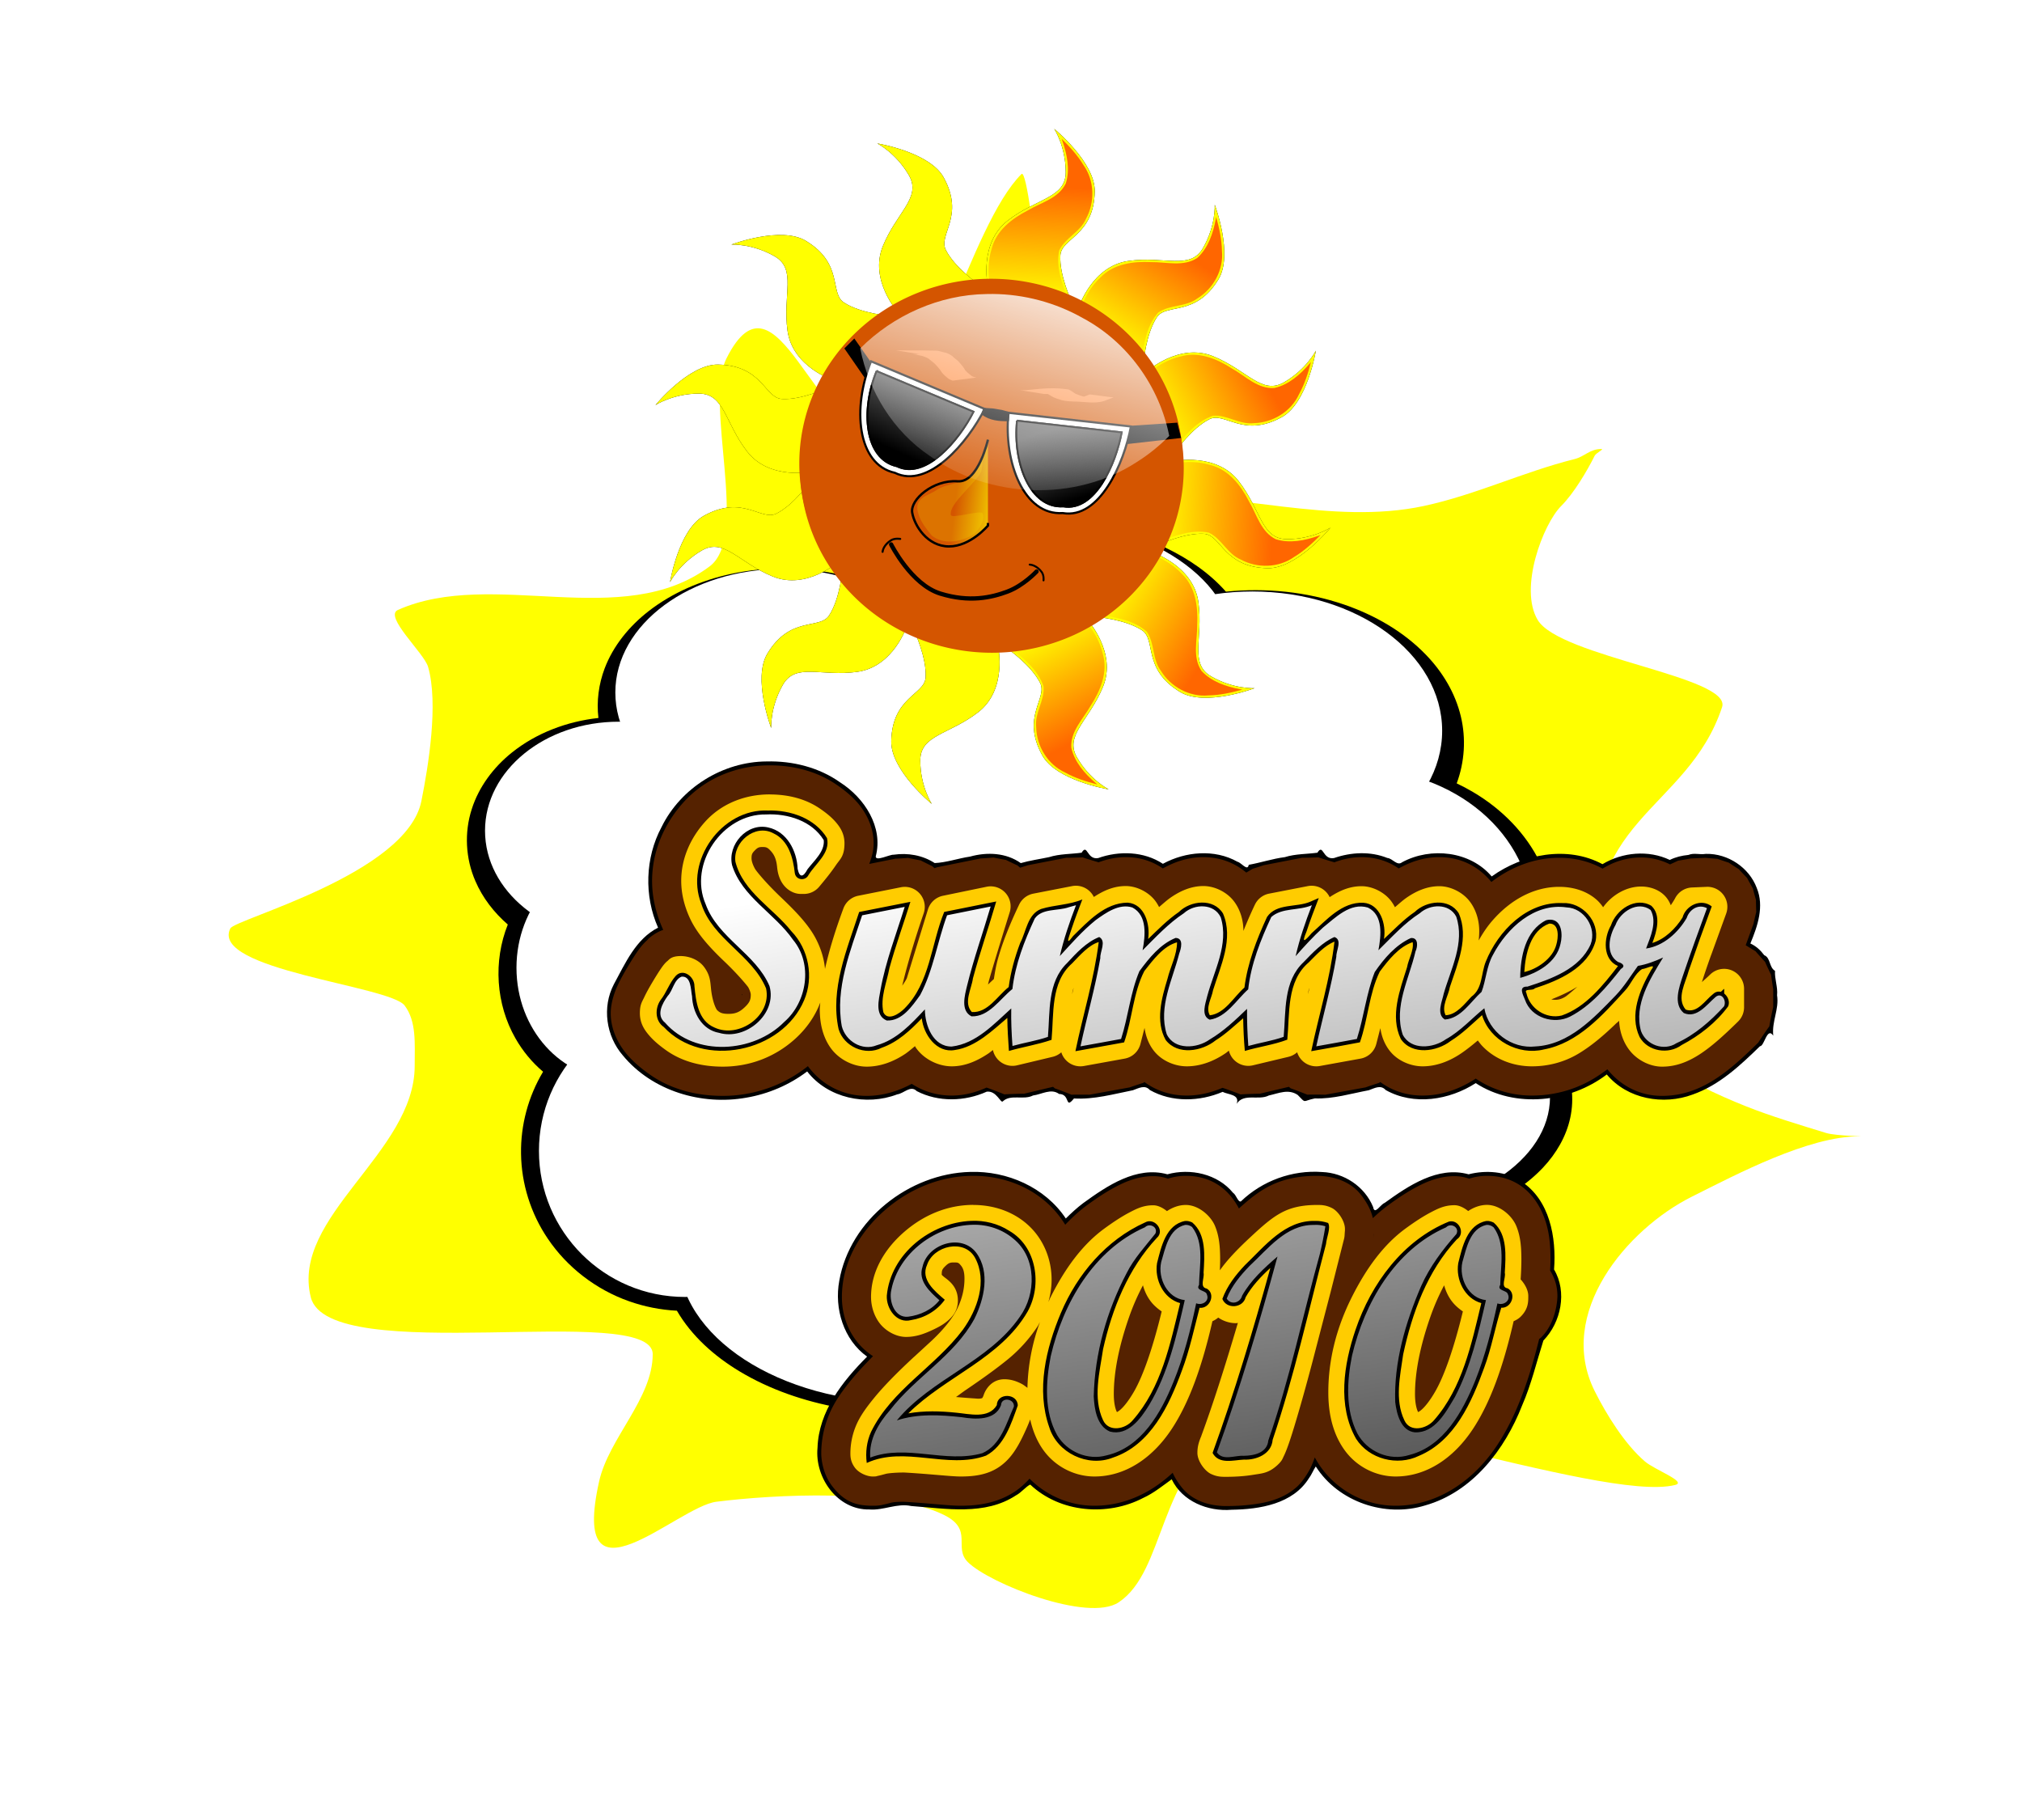 <?xml version="1.0" encoding="UTF-8" standalone="no"?>
<!-- Created with Inkscape (http://www.inkscape.org/) -->
<svg xmlns:rdf="http://www.w3.org/1999/02/22-rdf-syntax-ns#" xmlns="http://www.w3.org/2000/svg" xmlns:cc="http://creativecommons.org/ns#" xmlns:xlink="http://www.w3.org/1999/xlink" xmlns:dc="http://purl.org/dc/elements/1.1/" xmlns:svg="http://www.w3.org/2000/svg" xmlns:inkscape="http://www.inkscape.org/namespaces/inkscape" xmlns:sodipodi="http://sodipodi.sourceforge.net/DTD/sodipodi-0.dtd" xmlns:ns1="http://sozi.baierouge.fr" id="svg9162" viewBox="0 0 543.57 489.28" version="1.1" inkscape:version="0.91 r13725">
  <defs id="defs9164">
    <filter id="filter7434" color-interpolation-filters="sRGB">
      <feGaussianBlur id="feGaussianBlur7436" stdDeviation="0.984"/>
    </filter>
    <linearGradient id="linearGradient7404">
      <stop id="stop7406" style="stop-color:#ff6600" offset="0"/>
      <stop id="stop7408" style="stop-color:#ff6600;stop-opacity:0" offset="1"/>
    </linearGradient>
    <linearGradient id="linearGradient7555">
      <stop id="stop7557" style="stop-color:#ffff00" offset="0"/>
      <stop id="stop7559" style="stop-color:#ffff00;stop-opacity:0" offset="1"/>
    </linearGradient>
    <filter id="filter7619" color-interpolation-filters="sRGB">
      <feGaussianBlur id="feGaussianBlur7621" stdDeviation="2.484"/>
    </filter>
    <filter id="filter7785" height="1.44" width="1.529" color-interpolation-filters="sRGB" y="-.22" x="-.264">
      <feGaussianBlur id="feGaussianBlur7787" stdDeviation="3.388"/>
    </filter>
    <filter id="filter5403" color-interpolation-filters="sRGB">
      <feGaussianBlur id="feGaussianBlur5405" stdDeviation="2.513"/>
    </filter>
    <filter id="filter5415" color-interpolation-filters="sRGB">
      <feGaussianBlur id="feGaussianBlur5417" stdDeviation="5.602"/>
    </filter>
    <linearGradient id="linearGradient6078" y2="74.505" xlink:href="#linearGradient7404" gradientUnits="userSpaceOnUse" x2="552.14" y1="20.934" x1="553.93"/>
    <radialGradient id="radialGradient6102" xlink:href="#linearGradient7555" gradientUnits="userSpaceOnUse" cy="139.57" cx="522.91" gradientTransform="matrix(1.167 .156 -.121 .909 -60.769 -66.636)" r="93.944"/>
    <linearGradient id="linearGradient6106" y2="163.79" gradientUnits="userSpaceOnUse" x2="576.43" y1="130.93" x1="566.07">
      <stop id="stop7668" style="stop-color:#666666" offset="0"/>
      <stop id="stop7670" style="stop-color:#666666;stop-opacity:0" offset="1"/>
    </linearGradient>
    <linearGradient id="linearGradient6108" y2="147.72" gradientUnits="userSpaceOnUse" x2="491.07" y1="114.86" x1="506.07">
      <stop id="stop7678" style="stop-color:#666666" offset="0"/>
      <stop id="stop7680" style="stop-color:#666666;stop-opacity:0" offset="1"/>
    </linearGradient>
    <linearGradient id="linearGradient6110" y2="163.79" gradientUnits="userSpaceOnUse" x2="511.43" y1="166.65" x1="537.14">
      <stop id="stop7791" style="stop-color:#ffff00" offset="0"/>
      <stop id="stop7793" style="stop-color:#ffff00;stop-opacity:0" offset="1"/>
    </linearGradient>
    <linearGradient id="linearGradient6112" y2="178.58" gradientUnits="userSpaceOnUse" x2="527.3" y1="50.796" x1="565.69">
      <stop id="stop7642" style="stop-color:#ffffff" offset="0"/>
      <stop id="stop7644" style="stop-color:#ffffff;stop-opacity:0" offset="1"/>
    </linearGradient>
    <linearGradient id="linearGradient6114" y2="-913.91" gradientUnits="userSpaceOnUse" x2="701.99" y1="-1500" x1="611.12">
      <stop id="stop5387" style="stop-color:#ffffff" offset="0"/>
      <stop id="stop5389" style="stop-color:#ffffff;stop-opacity:0" offset="1"/>
    </linearGradient>
    <filter id="filter6231" color-interpolation-filters="sRGB">
      <feGaussianBlur id="feGaussianBlur6233" stdDeviation="83.662"/>
    </filter>
    <filter id="filter6301" height="1.411" width="1.361" color-interpolation-filters="sRGB" y="-.205" x="-.18">
      <feGaussianBlur id="feGaussianBlur6303" stdDeviation="940.655"/>
    </filter>
    <clipPath id="clipPath6581">
      <path id="path6583" style="stroke:#000000;stroke-width:1px;fill:none" d="m-6528.5 5953.4c-234.73 32.791-917.57-5.151-1079.5 102.81-277.38 184.92-1853.8 803.15-1953.4 1002.4-174.55 349.1-430.38 684.12-642.57 1002.4-152.8 229.21-436.42 333.43-591.16 539.75-253.11 337.48-458.38 789.66-693.97 1182.3-228.53 380.88-107.66 965.91-334.13 1362.2-198.94 348.15-833.92 1505-411.24 1927.7 281.15 281.15 1515 1858.7 1799.2 1953.4 800.83 266.94 1507.4 639.56 2287.5 899.59 285.74 95.247 642.5 33.037 951 77.108 1622 231.71 3292-165.75 4600.8-951 299.9-179.94 701.81-878.39 899.59-1208 162.4-270.66 410.43-485.09 488.35-796.78 61.666-246.66-10.516-517.55 25.703-771.08 83.326-583.28 367.33-1178 205.62-1824.9-133.89-535.57-545.33-1542.7-873.89-1953.4-186.89-233.62-530.19-242.68-693.97-488.35-162.34-243.51-272.4-491.72-462.65-745.38-245.09-326.78-1299.3-990.88-1645-1336.5-238.36-238.36-906.59 95.814-1105.2-102.81-160.31-160.31-641.56 31.374-771.08 128.51z"/>
    </clipPath>
  </defs>
  <g id="g6474" transform="matrix(.047 0 0 .047 587.62 -273.62)" clip-path="url(#clipPath6581)">
    <path id="path6239" style="filter:url(#filter6301);fill:#ffff00" d="m-5551.8 7752.5c697.2-35.618 1456.3 227.7 2159 77.108 399.96-85.707 762.1-261.21 1156.6-359.84 77.795-19.449 115.12-77.108 205.62-77.108 24.233 0-40.568 29.731-51.405 51.405-58.852 117.7-159.53 288.05-257.03 385.54-138.96 138.96-325.81 630.73-179.92 873.89 170.18 283.63 1491.3 435.18 1413.6 668.27-269.11 807.34-1122.5 855.71-951 2056.2 74.694 522.86 705.83 832.37 1130.9 1002.4 195.44 78.177 416.26 143.9 616.86 205.62 82.295 25.322 343.13 25.703 257.03 25.703-392.93 0-939.1 289.63-1285.1 462.65-501.12 250.56-1043 895.56-745.38 1490.8 90.125 180.25 230.92 407.22 385.54 539.76 74.168 63.572 326.09 156.23 231.32 179.92-566.71 141.68-2956.8-753.28-3392.7-462.65-580.78 387.19-513.19 1121.8-873.89 1362.2-235.22 156.81-993.67-145.49-1156.6-308.43-112.84-112.84 44.949-247.4-179.92-359.84-413.7-206.85-1304.6-158.21-1747.8-102.81-300.88 37.61-1126.4 866.35-899.59-154.22 74.162-333.73 411.24-635.83 411.24-976.7 0-407.22-2485.4 108.2-2621.7-436.94-154.39-617.56 796.78-1108.5 796.78-1773.5 0-174.66 14.678-340.27-77.108-462.65-114.25-152.33-1495.3-273.72-1336.5-591.16 36.346-72.691 1353.1-416.93 1465-976.7 54.013-270.06 131.82-746.64 51.405-1028.1-30.433-106.52-342.14-387.69-231.32-436.94 726.63-322.95 1720.3 168.4 2390.3-334.13 306.8-230.1-45.826-1244.9 128.51-1593.6 389.07-778.14 690.31 669.49 1156.6 514.05 402.79-134.26 708.3-1530.8 1105.2-1927.7 39.075-39.075 104.66 528.88 154.22 925.29 74.398 595.19 78.805 994.96 591.16 1336.5 150.48 100.32 143.07 212.99 308.43 179.92" transform="matrix(.746 0 0 .746 -1828.1 2874.7)"/>
    <g id="g6305">
      <g id="g6178">
        <path id="path6221" style="filter:url(#filter6231);fill:#000000" d="m-6666.9 8687.9c-233.86 2.036-468.73 42.186-685.91 130.29-123.86 50.516-241.95 117.57-343.74 204.74-205.52-50.583-422.92-52.523-629.61-6.741-170.3 38.095-334.52 110.33-470.93 220.11-109.66 88.38-200.55 203.1-249.33 336.07-33.935 92.735-46.773 193.37-35.438 291.56-178.64 20.195-353.58 88.116-492.69 203.25-105.08 86.723-188.61 202.02-228.88 332.78-43.298 137.9-35.598 291.12 20.844 424.28 40.811 97.736 105.71 184.55 184.41 255.03-83.586 215.69-68.349 468.17 44.167 670.72 40.61 73.423 93.614 140.14 156.83 195.37-84.439 145.59-128.24 314.24-125.58 482.47 2.147 176.52 55.368 351.91 152.27 499.55 109.51 167.98 274.07 299.59 462.56 368.26 87.551 32.12 180 51.023 273.15 55.906 83.579 148.58 212.79 267.16 356.52 356.58 173.8 108.03 370.12 176.62 570.55 214.34 210.41 39.3 427.05 44.566 639.33 17.735 215.72-27.704 428.42-89.816 619.55-194.71 10.178-5.543 20.291-11.359 30.356-17.166 230.97 91.907 478.57 138.32 726.47 149.09 261.01 10.969 524.43-16.986 775.24-91.084 173.38-51.549 341.29-125.77 489.42-230.38 113.56-80.419 215.44-180.38 286.09-301.03 57.505-98.348 92.146-211.01 93.065-325.31 0.673-57.947-6.851-115.97-22.065-171.88 138.3-56.414 268.63-137.57 369.84-248.45 75.184-82.642 132.5-183.46 155.12-293.49 23.371-111.81 9.577-230.66-37.462-334.64-50.486-113.52-135.44-209.06-233.82-283.68-6.12-2.723 2.4-7.385 3.918-11.231 91.167-121.06 152.36-265.63 169.93-416.38 18.6-154.49-7.675-313.63-74.344-454.22-81.433-173.55-219.68-317.26-382.87-416.31-29.974-18.31-60.838-35.155-92.408-50.562 45.025-125.42 53.875-263.75 23.65-393.64-31.302-136.73-103.93-261.99-199.62-363.77-126.75-135.47-290.6-232.5-464.57-294.32-215.05-76.307-447.54-99.955-674.18-76.337-94.614-110.87-216.54-195.66-346.56-259.95-200.59-98.529-421.84-150.51-644.03-167.3-56.316-4.132-112.78-6.019-169.25-5.554z" transform="matrix(1.004 0 0 .972 38.493 340.14)"/>
        <path id="path6176" style="fill:#ffffff" d="m-4151 12912c0 471.99-641.54 854.61-1432.9 854.61-791.38 0-1432.9-382.62-1432.9-854.61s641.54-854.61 1432.9-854.61c791.38 0 1432.9 382.62 1432.9 854.61zm514.05-816.06c0 361.98-448.79 655.42-1002.4 655.42s-1002.4-293.44-1002.4-655.42 448.79-655.42 1002.4-655.42 1002.4 293.44 1002.4 655.42zm-102.81-1034.5c0 464.89-443.04 841.76-989.55 841.76s-989.55-376.87-989.55-841.76 443.04-841.76 989.55-841.76 989.55 376.87 989.55 841.76zm-514.05-1060.2c0 440.05-486.19 796.78-1085.9 796.78-599.75 0-1085.9-356.73-1085.9-796.78s486.19-796.78 1085.9-796.78c599.75 0 1085.9 356.73 1085.9 796.78zm-1195.2-481.92c0 408.11-537.97 738.95-1201.6 738.95-663.62 0-1201.6-330.84-1201.6-738.95s537.97-738.95 1201.6-738.95c663.62 0 1201.6 330.84 1201.6 738.95zm552.61 706.82c0 322.94-273.3 584.74-610.44 584.74-337.13 0-610.44-261.8-610.44-584.74s273.3-584.73 610.44-584.73c337.13 0 610.44 261.79 610.44 584.73zm-1400.7-701c0 177.44-327.96 321.28-732.52 321.28s-732.52-143.84-732.52-321.28 327.96-321.28 732.52-321.28 732.52 143.84 732.52 321.28zm257.03 3476.3c0 464.89-578.25 841.76-1291.6 841.76-713.31 0-1291.6-376.87-1291.6-841.76s578.25-841.76 1291.6-841.76c713.31 0 1291.6 376.87 1291.6 841.76zm-2364.6-1645c0 351.33-256.04 636.14-571.88 636.14s-571.88-284.81-571.88-636.14 256.04-636.14 571.88-636.14 571.88 284.81 571.88 636.14zm655.42 1047.4c0 461.34-373.99 835.33-835.33 835.33s-835.33-373.99-835.33-835.33 373.99-835.34 835.33-835.34 835.33 373.99 835.33 835.34zm25.703-1028.1c0 340.68-339.47 616.86-758.23 616.86s-758.23-276.18-758.23-616.86 339.47-616.86 758.23-616.86 758.23 276.18 758.23 616.86zm-475.5-803.21c0 344.23-342.35 623.29-764.65 623.29-422.31 0-764.65-279.06-764.65-623.29s342.35-623.29 764.65-623.29c422.31 0 764.65 279.06 764.65 623.29zm1130.9-790.35c0 390.37-428.65 706.82-957.42 706.82s-957.42-316.46-957.42-706.82c0-390.37 428.65-706.82 957.42-706.82s957.42 316.45 957.42 706.82zm1824.9 346.99c0 454.24-543.73 822.48-1214.4 822.48-670.72 0-1214.4-368.24-1214.4-822.48 0-454.25 543.73-822.48 1214.4-822.48 670.72 0 1214.4 368.24 1214.4 822.48zm976.7 1702.8c0 528.77-414.27 957.42-925.29 957.42-511.03 0-925.29-428.65-925.29-957.42s414.27-957.42 925.29-957.42c511.03 0 925.29 428.65 925.29 957.42zm-861.04 700.4c0 525.22-454.54 951-1015.3 951-560.71 0-1015.3-425.78-1015.3-951s454.54-951 1015.3-951c560.71 0 1015.3 425.78 1015.3 951zm-771.08-456.22c0 692.01-678.94 1253-1516.5 1253-837.51 0-1516.5-560.99-1516.5-1253s678.94-1253 1516.5-1253c837.51 0 1516.5 560.99 1516.5 1253zm1118.1-398.39c0 621.04-687.57 1124.5-1535.7 1124.5-848.16 0-1535.7-503.45-1535.7-1124.5 0-621.04 687.57-1124.5 1535.7-1124.5 848.16 0 1535.7 503.45 1535.7 1124.5zm205.62-648.99c0 518.12-621.4 938.14-1387.9 938.14-766.54 0-1387.9-420.02-1387.9-938.14s621.4-938.14 1387.9-938.14c766.54 0 1387.9 420.02 1387.9 938.14zm-1426.5-122.09c0 606.84-627.16 1098.8-1400.8 1098.8s-1400.8-491.94-1400.8-1098.8c0-606.84 627.16-1098.8 1400.8-1098.8s1400.8 491.94 1400.8 1098.8z"/>
      </g>
      <g id="g6054" transform="matrix(9.716 0 0 9.716 -12355 25280)">
        <path id="path6056" style="filter:url(#filter5415);fill:#000000" d="m436.12-1554.5c-25.815 0.126-50.553 15.53-61.875 38.656-9.666 18.094-10.318 40.497-2.031 59.188-13.104 6.636-19.319 21.014-26.031 33.344-7.031 13.465-4.585 30.448 5.281 41.844 17.244 20.919 46.341 29.621 72.75 24.875 12.903-2.187 25.348-7.526 35.781-15.438 12.163 15.73 34.78 20.489 53 13.5 4.055-0.57 7.867-5.607 11.531-1.906 12.712 6.577 28.276 6.149 41.188 0.312 5.844-0.703 8.22 7.197 9.501 5.673 4.556-4.353 12.149-0.529 17.739-3.421 5.265-0.694 10.591-4.364 15.352-0.893 6.816 0.051 3.228 9.407 8.752 2.642 11.722 0.722 23.47-2.617 34.719-4.844 3.466-1.246 7.053-3.362 9.938-0.125 13.03 7.38 29.326 6.847 42.844 1.094 3.386 1.713 10.235 1.408 8.281 7 4.231-6.434 12.827-1.766 18.927-4.873 5.925-1.33 11.543-4.027 17.01-0.314 5.176 5.3 2.538 3.568 10.094 2.031 10.667 0.424 21.484-2.905 31.75-4.812 3.465-1.244 7.054-3.363 9.938-0.125 16.574 9.331 37.563 5.927 53-4.062 23.268 15.17 55.586 11.353 77.156-5.094 12.092 14.534 33.321 18.245 50.562 11.813 15.663-5.485 27.976-17.112 39.625-28.438 2.625 0.032 4.14-11.64 7.813-6.219-0.901-8.559 3.522-15.4 2.25-23.75 0.503-4.868-1.49-9.546-1.219-14.406-3.565-2.095-2.522-7.668-6.319-9.194-2.248-2.959-4.744-5.331-8.181-6.9 4.269-10.266 8.268-21.84 3.75-32.719-4.495-11.99-16.931-20.308-29.844-20.031-4.293 0.589-6.875-0.743-10.406 0.625-3.88 0.38-7.563 1.258-10.938 2.938-12.5-5.981-27.882-4.573-39.625 2.5-20.727-11.162-47.059-5.891-65.219 7.219-12.647-14.924-35.803-17.463-52.711-8.374-2.948 2.445-5.609-2.268-8.726-2.501-9.997-4.03-21.374-3.42-31.406 0.062-6.789 1.212-6.224-8.874-9.752-3.158-6.144 0.848-12.949 0.646-19.186 2.611-7.241 0.91-14.258 3.299-21.249 4.516-0.628 4.089-4.471-1.395-6.594-1.781-13.509-7.629-30.66-6.054-43.938 1.187-11.165-7.387-25.817-7.76-38.094-3.375-6.789 1.212-6.224-8.874-9.752-3.158-6.144 0.848-12.949 0.646-19.186 2.611-5.547 1.183-11.459 1.992-16.624 3.516-8.571-6.112-19.79-6.642-29.849-3.841-6.866 1.014-14.22 3.567-20.838 3.81-7.078-4.612-15.769-6.129-24.219-4.906-2.335-0.158-10.704 4.181-10.469 0.938 4.554-17.323-6.735-34.392-20.85-43.448-12.504-8.894-28.097-12.802-43.4-12.395zm196.41 115.5c1.867 4.325 5.602 9.705 6.156 13.5-7.457 1.801-14.62-3.123-17.077-10.208-2.871-6.181 0.118-14.192 6.264-17.229 1.552 4.646 3.104 9.292 4.656 13.937zm138.84 0c1.511 4.34 6.268 10.061 5.969 13.531-7.409 1.713-14.442-3.236-16.889-10.24-2.871-6.181 0.118-14.192 6.264-17.229 1.552 4.646 3.104 9.292 4.656 13.937zm-215.41 126.12c-35.918 0.906-70.77 28.156-77.062 64.031-3.06 16.428 2.542 34.802 16.375 44.688-14.486 14.54-28.498 32.15-29.193 53.716-1.687 17.593 11.826 36.636 30.474 36.252 8.399 0.694 16.245-3.858 24.716-2.023 20.486 1.507 43.403 5.74 61.659-6.29 3.072-1.574 5.877-5.213 8.375-6.344 17.587 16.615 45.524 18.88 66.625 7.812 6.032-2.727 11.732-7.401 16.656-10.906 6.304 13.089 21.34 19.064 35.25 17.925 16.571-0.255 36.049-3.369 45.531-18.55 1.538-1.997 2.906-5.394 4.031-6.938 13.299 20.921 40.961 30.248 64.5 22.906 27.771-7.889 46.849-32.844 57-58.875 5.377-12.276 8.506-25.627 12.5-38.156 10.423-10.701 14.107-28.655 6.281-41.812 1.421-18.799-2.481-40.982-19.438-51.938-9.041-5.881-20.703-6.683-30.875-4.094-18.121-5.016-35.434 6.746-49.43 16.843-2.427 0.857-5.921 7.41-6.757 2.438-4.951-12.097-17.045-20.158-30.094-20.625-17.562-1.305-35.191 5.194-47.767 17.298-1.718 0.61-2.801-4.017-4.609-5.048-9.1-11.171-25.183-14.62-38.656-10.906-18.166-5.021-35.535 6.791-49.531 16.938-3.67 2.755-7.027 5.87-10.281 9.062-12.176-18.31-34.49-28.109-56.281-27.406z"/>
        <path id="path6058" style="fill:#552200" d="m437.94-1552.2c-19.104 0-37.806 7.361-50.812 21.813-11.392 12.658-18.438 28.906-18.438 46.219-0 10.052 2.451 19.811 6.562 28.812-1.214 0.426-2.405 0.935-3.5 1.531-4.011 2.186-7.2 5.507-4.844 3.563-1.79 1.477-3.507 3.338-3.969 3.875-1.484 1.726-2.588 3.33-3.281 4.344-1.704 2.489-3.407 5.24-5.469 8.688-2.222 3.715-4.082 7.084-5.656 10.438-0.363 0.774-4.188 8.56-4.188 16.656 0 11.176 5.924 19.972 9.562 24.219 3.985 4.652 8.422 8.243 12.969 11.5 12.772 9.148 28.109 12.906 43.438 12.906 18.274 0 35.85-6.186 50.094-17.5 8.211 11.056 20.567 17.5 34.594 17.5 9.732 0 18.682-2.856 26.562-7.094 6.889 4.52 14.972 6.906 23.531 6.906 7.555 0 14.335-1.957 20.469-4.687-0.177-0.212 11.228 4.147 10.531 4.031-0.709-0.118 12.136-0.572 11.438-0.406a17.158 17.158 0 0 0 0.031 0l17.18-4.1c0.237 0.226 1.172 1.016 1.094 0.969-0.557-0.338 10.359 3.837 9.719 3.719-0.641-0.118 11.047-0.116 10.406 0l23.938-4.344c-0.002 0 0.033-0 0.031 0-0.438 0.069 8.24-2.823 7.781-2.594-0.055 0.028 0.663-0.45 0.812-0.562 7.285 5.387 15.934 7.969 24.906 7.969 7.543 0 14.576-1.809 21.062-4.562-0.004 0 0.1 0.066 0.094 0.062-0.6-0.366 11.226 3.986 10.531 3.875-0.695-0.11 11.903-0.6 11.219-0.437a17.158 17.158 0 0 0 0.031 0l17.219-4.093c0.222 0.213 1.138 0.984 1.062 0.938-0.557-0.339 10.36 3.838 9.719 3.719-0.641-0.119 11.048-0.084 10.406 0.031a17.158 17.158 0 0 0 0.031 0l23.938-4.344c-0.002 0 0.033-0 0.031 0-0.438 0.069 8.24-2.823 7.781-2.594-0.055 0.028 0.663-0.45 0.812-0.562 7.285 5.387 15.934 7.969 24.906 7.969 11.774 0 22.388-4.164 31.312-10 9.76 6.679 21.404 10 33.094 10 12.533 0 24.891-3.246 35.719-9.625 2.969-1.749 5.831-3.741 8.688-5.844 0.039 0.048 0.055 0.108 0.094 0.156 7.73 9.478 18.859 15.5 32.094 15.5 23.22 0 39.697-14.787 56.719-31.469-0.513 0.502 6.715-10.099 6.438-9.438-0.278 0.661 2.25-11.936 2.25-11.219v-10.844c0 0.526-1.37-8.816-1.219-8.312 0.151 0.504-3.853-8.064-3.563-7.625 0.29 0.439-6.029-6.618-5.625-6.281 0.325 0.27-3.995-2.365-5.781-3.5l4.625-12.719c-0.15 0.415 1.639-7.314 1.594-6.875-0.045 0.439-0.219-7.499-0.156-7.062 0.062 0.437-2.01-7.221-1.844-6.812 0.166 0.408-3.698-6.543-3.438-6.188 0.261 0.356-5.183-5.407-4.844-5.125s-6.335-4.035-5.938-3.844c0.397 0.192-7.12-2.339-6.688-2.25 0.432 0.089-7.472-0.576-7.031-0.594a17.158 17.158 0 0 0 -0.062 0.031l-8.562 0.375v-0.031c0.47-0.02-7.886 1.453-7.438 1.312 0.313-0.098-2.655 1.265-4.75 2.219-5.844-2.945-11.861-4.094-17.031-4.094-8.459 0-16.118 2.51-22.688 6.594-8.112-4.552-17.069-6.406-25.531-6.406-14.864 0-28.501 5.522-39.938 14.25-7.631-9.33-18.208-14.625-30.688-14.625-9.087 0-17.1 2.847-23.875 6.656-6.234-4.323-13.611-6.656-21.875-6.656-5.848 0-11.228 1.252-16.125 3.094-0.007-0.01-0.334-0.229-0.312-0.219 0.528 0.264-9.585-2.861-9-2.781 0.585 0.08-10.017 0.362-9.438 0.25l-22.812 4.438c0.413-0.081-6.821 2.237-6.438 2.062 0.248-0.113-1.921 1.176-3.719 2.25-6.964-5.862-15.557-9.094-25.25-9.094-9.087 0-17.1 2.847-23.875 6.656-6.23-4.314-13.588-6.656-21.844-6.656-5.854 0-11.231 1.252-16.125 3.094-0.007-0.01-0.334-0.229-0.312-0.219 0.528 0.264-9.585-2.861-9-2.781 0.585 0.08-10.017 0.362-9.438 0.25l-22.812 4.438c0.287-0.056-2.495 0.821-4.469 1.437-0.662-0.575-1.704-1.447-1.594-1.375 0.391 0.255-7.194-3.365-6.75-3.219 0.444 0.146-7.81-1.434-7.344-1.406 0.464 0.027-7.82 0.618-7.438 0.531 0.002-0-0.033 0-0.031 0l-25.625 5.188c0.105-0.021-1.062 0.358-1.625 0.562-0.532-0.478-1.504-1.315-1.406-1.25 0.392 0.263-7.197-3.496-6.75-3.344 0.447 0.152-7.909-1.5-7.438-1.469 0.471 0.031-7.994 0.561-7.531 0.469a17.158 17.158 0 0 0 0 0.031l-15.312 3.062c1.4-3.592 2.594-7.66 2.594-12.156-0-10.989-5.771-19.598-9.375-23.75-3.883-4.472-8.157-7.769-12.281-10.625a17.158 17.158 0 0 0 -0.031 0c-11.838-8.195-25.771-11.5-39.5-11.5zm191.31 96.25 5.438 16.281s0.212 0.21 0.219 0.219l0.094 0.188c-0.017-0.024-0.312-0.406-0.312-0.406l0.531 0.906 7.094 14.437c-0.891 0.516-2.12 1.095-5.531 1.375-1.22 0.1-2.781 0.144-4.938-0.312-1.078-0.228-3.657-1.219-3.656-1.219 0.001 0-4.094-2.657-4.094-2.656 0.001 0.001-5.407-9.033-5.406-9.031 0 0.001-0.457-2.942-0.438-4.156 0.02-1.214 0.165-2.244 0.344-3.125 1.429-7.048 3.252-7.21 4.188-8.219 0.935-1.008 1.575-1.518 2.125-1.938 2.199-1.68 3.305-1.998 4.344-2.344zm138.84 0 5.438 16.281 7.719 15.25c-0.017 0.011-0.083 0.087-0.094 0.094-0.008 0 0.11-0.054 0.125-0.062v0.031c-0.035 0.021-0.089 0.01-0.125 0.031-0.891 0.516-2.12 1.095-5.531 1.375-1.22 0.1-2.781 0.144-4.938-0.312-1.078-0.228-3.657-1.219-3.656-1.219 0.001 0-4.094-2.657-4.094-2.656 0.001 0.001-5.407-9.033-5.406-9.031 0 0.001-0.457-2.942-0.438-4.156 0.02-1.214 0.165-2.244 0.344-3.125 1.429-7.048 3.252-7.21 4.188-8.219 0.935-1.008 1.575-1.518 2.125-1.938 2.199-1.68 3.305-1.998 4.344-2.344zm-346.66 38.344c0.077 0.127 0.379 0.45 0.375 0.5-0.013 0.159-0.267 0.094-0.219 0.188 0.067 0.13-0.018-0.082-0.062-0.188-0.029-0.069 0.022 0.027-0.031-0.125-0.018-0.052-0.042-0.313-0.062-0.375zm136.38 107.03c-19.455 0-37.874 7.695-52.469 20.563-14.6 12.872-24.906 30.685-24.906 50.781-0 9.039 2.617 18.106 8.625 25.938 2.687 3.503 5.991 6.435 9.688 8.875-4.624 4.676-8.8 9.109-12.281 13.344-5.746 6.99-10.808 13.824-14.125 22.375-2.668 6.878-4.062 14.215-4.062 21.625 0 2.964 0.855 11.559 5.969 18.5 7.126 9.671 14.139 12.188 24.25 12.188 1.764 0 3.131 0.025 5.594-0.469 0.267-0.054 0.4-0.112 0.688-0.188 0.616-0.126 1.315-0.264 2.031-0.438 0.969-0.235 1.875-0.498 2.812-0.75 0.029-0.01 0.065 0.01 0.094 0 0.348-0.07 1.086-0.227 1.719-0.281 1.259-0.107 3.17-0.208 5.344-0.219 0.153 0.01 0.272 0.018 0.5 0.031 0.712 0.042 1.78 0.099 3.125 0.188 2.689 0.178 6.542 0.463 11.125 0.844 9.439 0.784 13.991 1.281 18.938 1.281 10.038 0 21.708-1.504 32.156-8.594 3.215-2.182 5.858-4.708 8.281-7.344 10.057 10.055 23.714 15.938 38.219 15.938 17.659 0 33.451-7.639 46.031-19.406 0.892 1.922 1.877 3.731 2.969 5.344 2.919 4.316 5.977 7.933 12.156 10.875 6.434 3.064 13.463 3.375 16.094 3.375 6.557 0 12.878-0.396 19.031-1.406 3.794-0.623 14.743-2.384 23.062-10.062 4.411-4.072 7.803-10.9 7.469-10.219 1.016-2.07 1.844-4.079 2.594-6.063 0.093-0.245 0.189-0.625 0.281-0.875 1.251 2.22 2.572 4.378 4.125 6.469 10.207 13.735 26.287 21.969 43.5 21.969 24.817 0 46.022-14.947 59.656-35.5 11.115-16.755 18.701-37.755 24.812-62.625 0.433-0.381 0.853-0.603 1.281-1.031 8.451-8.451 9.469-21.334 9.469-24.25-0-6.332-1.865-11.093-4.281-15.031 0.084-2.122 0.219-4.159 0.219-6.375-0-8.46-0.575-17.399-4.344-26.469-5.324-12.812-15.862-22.906-33.062-22.906-3.812 0-7.282 0.645-10.5 1.656-2.502-0.834-5.245-1.468-8.625-1.469-9.481 0-17.286 3.731-21.969 6.187-5.53 2.9-11.024 6.509-17 10.875-3.199 2.337-6.199 4.926-9.094 7.656-0.911-3.981-2.546-7.197-4.406-10.094-2.76-4.297-5.77-8.058-11.844-11.125a17.158 17.158 0 0 0 -0.031 0c-6.576-3.321-13.854-3.687-16.5-3.688-8.578 0-17.841 1.149-26.812 5.406-7.346 3.487-13.193 8.346-19.25 13.812-5.74-10.996-15.783-19.218-31.281-19.219-3.812 0-7.282 0.645-10.5 1.656-2.502-0.834-5.245-1.468-8.625-1.469-9.481 0-17.286 3.731-21.969 6.187-5.53 2.9-11.024 6.509-17 10.875-4.64 3.389-8.862 7.329-12.875 11.531-2.653-4.285-5.83-8.3-9.594-11.844-12.185-11.472-28.32-16.937-44.5-16.938zm235.84 34.031c0.015 0.199 0.041 0.671-0.125 1.625 0.028-0.385 0.058-0.852 0.094-1.344 0.007-0.103 0.024-0.171 0.031-0.281zm-0.219 1.688h0.062c-0.015 0.085-0.104 0.31-0.125 0.406 0.019-0.135 0.048-0.31 0.062-0.406zm-242.16 10.156c0.078 0.056 0.549 0.746 0.719 0.938-0.124-0.099-0.323-0.287-0.438-0.375l0.031-0.031c-0.367-0.289-0.561-0.709-0.312-0.531zm-3.406 77.063c-0.022 0.06-0.075 0.197-0.094 0.25h-0.031c0.036-0.092 0.049-0.099 0.125-0.25z"/>
        <path id="path6060" style="fill:#ffcc00" d="m437.94-1535.1c-14.816 0-28.549 5.554-38.062 16.125-8.91 9.9-14.031 22.05-14.031 34.75-0 7.498 1.839 14.998 5.219 22.219 3.912 8.358 10.648 16.178 20.156 25.219 8.665 8.24 13.903 14.892 14.062 15.188 1.259 2.333 1.5 3.757 1.5 4.438-0 2.885-0.637 4.633-3.719 7.5-3.038 2.826-5.459 3.75-9.438 3.75-3.719 0-5.117-0.717-6.656-2.219-0.422-0.412-2.81-4.528-3.625-13a11.754 11.754 0 0 0 0 -0.031c-0.406-4.061-0.581-7.619-3.938-12.219-3.501-4.797-9.515-6.562-13.812-6.562-5.629 0-6.797 2.032-7.781 2.844-0.984 0.812-1.444 1.343-1.875 1.844-0.861 1.002-1.444 1.849-2.125 2.844-1.361 1.989-2.926 4.501-4.906 7.812-2.038 3.409-3.61 6.278-4.844 8.906-1.234 2.628-2.562 4.234-2.562 9.375 0 5.92 2.72 9.89 5.438 13.062 2.717 3.172 5.972 5.879 9.938 8.719 9.3 6.66 20.863 9.688 33.438 9.688 15.581 0 30.174-5.453 41.844-15.688 7.124-6.248 12.445-13.787 15.531-22.031-0.06 1.275-0.281 2.675-0.281 3.906 0 8.465 1.821 16.526 6.594 23.062 4.708 6.447 12.981 10.75 21 10.75 7.954 0 15.609-2.82 22.5-7.375 1.965-1.298 3.982-3.083 5.969-4.688 0.154 0.243 0.245 0.51 0.406 0.75 4.57 6.774 13.134 11.125 21.219 11.125 7.771 0 14.837-3.056 21.625-7.594 0.825-0.551 1.775-1.39 2.625-2a11.754 11.754 0 0 0 14.219 9l20.938-5a11.754 11.754 0 0 0 5.094 -2.656 11.754 11.754 0 0 0 13.312 8.062l23.969-4.344a11.754 11.754 0 0 0 9.312 -8.656l2.406-9.438c0.729 5.125 2.614 10.118 6.031 14.156 4.529 5.353 11.922 8.469 18.812 8.469 8.122 0 15.964-2.99 23-7.812 0.579-0.397 1.225-0.983 1.812-1.406a11.754 11.754 0 0 0 14.125 8.625l20.938-5a11.754 11.754 0 0 0 5.125 -2.687 11.754 11.754 0 0 0 13.312 8.094l23.969-4.344a11.754 11.754 0 0 0 9.312 -8.656l2.375-9.281c0.759 5.098 2.697 10.023 6.062 14 4.529 5.353 11.922 8.469 18.812 8.469 8.122 0 15.95-3.002 22.969-7.812 3.031-2.078 6.198-4.584 9.531-7.406 0.876 1.16 1.736 2.318 2.75 3.375 7.443 7.756 18.087 11.844 29.156 11.844 9.595 0 18.877-2.465 27-7.25 7.249-4.27 14.678-10.384 22.656-18.125a11.754 11.754 0 0 0 1.25 -1.062c0.135-0.134 0.241-0.272 0.375-0.406 0.311 6.432 2.432 12.855 6.5 17.844 4.393 5.386 11.633 9.188 18.812 9.188 15.654 0 28.182-10.355 44.719-26.562a11.754 11.754 0 0 0 3.531 -8.406v-10.844a11.754 11.754 0 0 0 -19.906 -8.469c-2.725 2.631-2.905 2.656-4.906 4.5 1.16-3.644 2.596-8.043 5.5-16.156 0.007-0.019 0.025-0.012 0.031-0.031l8.75-24.125a11.754 11.754 0 0 0 -11.531 -15.75l-8.594 0.375a11.754 11.754 0 0 0 -9.906 6.281c-0.877 1.668-1.711 2.799-2.562 4.188-0.806-1.982-1.882-3.902-3.531-5.594-3.965-4.066-9.487-5.438-13.938-5.438-8.766 0-17.261 5.045-22.375 12.188-1.209-1.708-2.552-3.308-4.125-4.656-5.966-5.114-13.844-7.344-21.719-7.344-15.017 0-28.913 7.711-39.688 20.281-3.047 3.554-5.511 7.37-7.719 11.281 0.177-1.851 0.312-3.686 0.312-5.469-0-6.313-1.851-12.816-5.875-17.875-4.041-5.08-11.049-8.594-17.656-8.594-7.126 0-13.624 2.83-19.531 6.969-1.917 1.343-4.312 3.491-6.562 5.406-0.667-1.312-1.429-2.554-2.344-3.75-3.887-5.083-10.861-8.625-17.312-8.625-6.921 0-12.884 2.573-18.781 6.437a11.754 11.754 0 0 0 -12.82 -6.5l-22.812 4.438a11.754 11.754 0 0 0 -8.375 6.5c-2.59 5.45-4.79 10.555-6.75 15.469-0.006-6.303-1.858-12.793-5.875-17.844-4.075-5.122-11.081-8.594-17.688-8.594-7.126 0-13.624 2.83-19.531 6.969-1.917 1.343-4.312 3.491-6.562 5.406-0.666-1.306-1.401-2.559-2.312-3.75-3.887-5.083-10.861-8.625-17.312-8.625-6.914 0-12.885 2.581-18.781 6.437a11.754 11.754 0 0 0 -12.81 -6.4l-22.812 4.438a11.754 11.754 0 0 0 -8.375 6.5c-5.601 11.788-9.756 22.237-12.406 31.688-1.083 3.864-1.829 7.932-2.438 12.062l-3.469 3.25c0.267-1.046 0.387-1.719 0.719-2.875 2.142-7.465 6.165-20.77 12.062-39.656a11.754 11.754 0 0 0 -13.562 -15.031l-25.67 5.3a11.754 11.754 0 0 0 -8.906 8.094l-12.344 40.188a11.754 11.754 0 0 0 0 0.031c-0.206 0.682-1.267 2.459-2.781 4.625 2.252-9.578 6.242-23.95 12.625-42.594a11.754 11.754 0 0 0 -13.406 -15.344l-25.094 5a11.754 11.754 0 0 0 -8.75 7.438c-4.953 13.374-8.499 25.092-10.844 35.625-0.523-5.814-2.263-11.59-5.062-17.156-4.008-7.969-10.791-15.409-20.75-24.875-9.202-8.746-14.764-15.693-15.438-16.938-1.599-2.953-2-4.933-2-6.125-0-2.24 0.304-3.009 1.969-4.687 1.671-1.685 2.407-1.969 4.5-1.969 2.212 0 2.959 0.25 4.906 2.375 1.946 2.125 3.175 4.685 3.656 9.188 0.231 2.319 0.597 4.57 1.719 7.188 1.137 2.652 3.52 6.252 7.969 8.031a11.754 11.754 0 0 0 4.375 0.844h1.688a11.754 11.754 0 0 0 9 -4.188c4.209-4.992 7.433-9.098 9.875-12.719 2.442-3.621 5.062-5.199 5.062-12.938-0-5.691-2.636-9.561-5.188-12.5-2.551-2.939-5.527-5.311-9.094-7.781-8.42-5.829-18.727-8.437-29.75-8.438zm197.41 95c0.146-0.079 0.007 0.154-0.656 0.375 0.001-0.001 0.065-0.064 0.062-0.062a11.754 11.754 0 0 0 0.594 -0.312zm138.84 0c0.146-0.079 0.007 0.154-0.656 0.375 0.006 0 0.059-0.061 0.062-0.062a11.754 11.754 0 0 0 0.594 -0.312zm139.19 18.219c-3.436 3.08-6.226 5.381-7.219 5.969-2.148 1.271-3.824 1.719-5.875 1.719-1.05 0-1.595-0.13-2.219-0.25 5.705-2.233 10.821-4.669 15.312-7.438zm-296.5 0.594-0.906 3.812c0.087-0.488 0.095-0.813 0.188-1.312a11.754 11.754 0 0 0 0.031 -0.219c0.146-0.875 0.426-1.565 0.688-2.281zm138.84 0-0.906 3.844c0.09-0.502 0.092-0.829 0.188-1.344a11.754 11.754 0 0 0 0.031 -0.219c0.146-0.875 0.426-1.565 0.688-2.281zm-197.91 127.81c-15.006 0-29.279 5.838-41.125 16.281-11.815 10.416-19.094 23.65-19.094 37.906-0 5.416 1.716 11.097 5.094 15.5 3.321 4.329 9.395 8.031 15.531 8.031 5.984 0 11.093-1.902 16.75-4.656 2.933-1.428 5.446-2.846 7.906-4.969 2.461-2.123 5.844-5.579 5.844-11.75-0-7.533-4.385-11.113-7.75-13.625-2.194-1.728-1.75-1.667-1.75-2.031-0-2.096 0.272-2.849 2.125-4.656 1.879-1.832 2.772-2.156 5.062-2.156 2.492 0 2.723 0.18 4 1.688 1.259 1.487 2.187 3.499 2.188 7.875-0 5.749-1.27 11.367-4.031 17.219-2.544 5.391-7.52 11.98-15.219 19.219l-10.531 9.688a11.754 11.754 0 0 0 -0.062 0.031c-9.908 9.201-17.527 16.96-23.031 23.656-5.336 6.492-9.095 11.811-11.375 17.688-1.914 4.934-2.906 10.158-2.906 15.406 0 2.015 0.167 4.977 2.625 8.313 2.458 3.336 7.387 5.219 10.438 5.219 2.581 0 2.361-0.214 2.844-0.312 0.483-0.099 0.918-0.194 1.406-0.312 0.977-0.237 2.17-0.565 3.688-0.969 0.932-0.248 4.965-0.75 10.656-0.75 0.113 0 6.458 0.345 15.844 1.125 9.51 0.79 13.958 1.219 17.531 1.219 8.433 0 15.985-1.183 22.531-5.625 6.545-4.442 10.522-10.807 14.344-18.844 1.661-3.493 2.92-6.411 3.938-9.094 1.56 6.837 4.113 13.132 8.125 18.531 6.945 9.346 18.106 15.031 29.719 15.031 18.027 0 34.024-10.701 45.375-27.812 10.285-15.504 17.937-36.787 24.062-63.594 1.204-0.532 2.363-1.229 3.438-2.156 0.048 0.035 0.108 0.092 0.156 0.125 2.812 1.96 6.588 3.188 10.156 3.188 0.461 0 0.807-0.09 1.219-0.125-7.661 26.027-14.862 48.451-21.5 66.438h0.031c-1.301 3.103-2.344 5.972-2.344 10.031-0 4.865 4.362 10.672 7.938 12.375 3.575 1.703 6.159 1.719 8.719 1.719 5.842 0 11.24-0.365 16.25-1.188 5.071-0.833 8.982-0.885 14.219-5.719 2.744-2.533 2.991-3.77 3.688-5.188 0.696-1.418 1.299-2.873 1.938-4.562 1.277-3.38 2.683-7.689 4.344-13.156 3.299-10.858 6.92-23.783 10.906-38.906a11.754 11.754 0 0 0 0 -0.031l10.26-39.4a11.754 11.754 0 0 0 0.031 -0.094l8.031-31.781a11.754 11.754 0 0 0 0.344 -2.656c0.046-0.646 0.098-1.28 0.125-1.687 0.034-0.513 0.061 0.405 0.062-1.563-0-4.635-3.997-10.434-7.594-12.25-3.596-1.816-6.259-1.844-8.781-1.844-7.056 0-13.545 0.939-19.469 3.75-6.484 3.077-12.037 7.969-20.062 15.438-7.81 7.269-13.584 13.407-17.719 19.281 0.075-2.078 0.156-4.136 0.156-6.25-0-7.638-0.549-13.902-3.031-19.875-2.482-5.973-9.665-12.344-17.219-12.344-4.015 0-7.928 1.502-11.062 3.625-2.342-1.893-5.276-3.437-8.062-3.438-5.714 0-9.545 1.882-14 4.219-4.455 2.337-9.296 5.478-14.844 9.531-12.586 9.195-22.923 22.969-31.781 40.719-0.409 0.819-0.703 1.647-1.094 2.469 1.183-4.257 1.875-8.655 1.875-13.125-0-12.054-4.695-23.576-13.344-31.719-8.668-8.16-20.381-12.281-32.75-12.281zm302.38 0c-4.015 0-7.928 1.502-11.062 3.625-2.342-1.893-5.276-3.437-8.062-3.438-5.714 0-9.545 1.882-14 4.219-4.455 2.337-9.296 5.478-14.844 9.531-12.586 9.195-22.923 22.969-31.781 40.719-9.017 18.069-13.656 36.808-13.656 55.75-0 13.177 2.973 25.065 9.938 34.437 6.945 9.346 18.106 15.031 29.719 15.031 18.027 0 34.024-10.701 45.375-27.812 10.285-15.504 17.937-36.787 24.062-63.594 1.475-0.651 2.93-1.461 4.188-2.719 4.547-4.547 4.437-8.828 4.438-12.125-0-3.457-2.007-7.025-4.5-9.781 0.263-3.826 0.437-7.675 0.438-11.625-0-7.638-0.549-13.902-3.031-19.875-2.482-5.973-9.665-12.344-17.219-12.344zm-202.53 47.344c0.986 3.53 2.538 6.882 4.844 9.781 1.762 2.216 3.9 4.022 6.188 5.594-5.205 21.424-10.808 37.478-16.062 46.75-3.119 5.503-6.071 9.166-8.156 11-1.009 0.887-1.676 1.283-2.125 1.5-0.823-1.514-1.844-4.975-1.844-10.625-0-12.58 2.869-27.757 9-45.312 2.485-7.116 5.257-13.2 8.156-18.688zm177.31 0c0.986 3.53 2.538 6.882 4.844 9.781 1.762 2.216 3.9 4.022 6.188 5.594-5.205 21.424-10.808 37.478-16.062 46.75-3.119 5.503-6.071 9.166-8.156 11-1.009 0.887-1.676 1.283-2.125 1.5-0.823-1.514-1.844-4.975-1.844-10.625-0-12.58 2.869-27.757 9-45.312 2.485-7.116 5.257-13.2 8.156-18.688zm-237.97 21.7c-4.633 12.669-7.022 25.619-7.344 38.656-0.501-0.397-0.968-0.742-1.312-1-1.508-1.131-2.576-1.622-3.688-2.125-2.442-1.104-5.26-1.938-8.531-1.938-5.994 0-9.144 3.791-10.375 5.594-1.187 1.738-1.575 2.904-1.969 4.031-0.015 0.042-0.048 0.114-0.062 0.156-0.291 0.744-0.529 1.079-0.656 1.281-0.252 0.102-0.759 0.375-2.594 0.375 0.395 0-5.069-0.313-12.719-0.969-0.083-0.01-0.074 0.01-0.156 0 2.348-1.637 3.426-2.553 6.156-4.406 9.857-6.689 17.89-12.506 24.219-17.656 6.837-5.565 12.75-12.102 17.625-19.469 0.536-0.81 0.919-1.696 1.406-2.531z"/>
        <g id="text6062" style="fill:#808000">
          <path id="path6395" d="m470.21-1506.3c-0 2.452-4.056 8.488-12.167 18.108h-1.698c-1.258-0.503-2.044-2.358-2.358-5.565-0.692-6.476-2.924-11.773-6.696-15.892-3.773-4.118-8.3-6.177-13.581-6.178-4.967 0-9.243 1.808-12.827 5.423-3.584 3.615-5.376 7.938-5.376 12.968-0 3.647 1.132 7.561 3.395 11.742 2.264 4.181 8.158 10.799 17.684 19.853 9.526 9.054 15.64 16.269 18.344 21.645 2.704 5.376 4.055 10.485 4.056 15.326-0 11.192-4.857 21.048-14.572 29.567-9.714 8.52-21.079 12.78-34.095 12.78-10.752 0-19.617-2.499-26.597-7.498-6.979-4.999-10.469-9.07-10.469-12.214 0-1.761 1.918-5.848 5.753-12.261 3.835-6.413 6.036-9.62 6.602-9.62 2.012 0 3.442 0.582 4.291 1.745 0.849 1.163 1.43 3.317 1.745 6.46 0.943 9.809 3.317 16.568 7.121 20.278 3.804 3.71 8.755 5.565 14.854 5.565 6.665 0 12.481-2.311 17.448-6.932 4.967-4.621 7.451-9.982 7.451-16.081-0-3.144-0.959-6.492-2.877-10.044-1.918-3.553-7.357-9.588-16.316-18.108-8.96-8.52-14.823-15.735-17.59-21.645-2.767-5.91-4.15-11.663-4.15-17.259-0-9.746 3.678-18.706 11.035-26.88 7.356-8.174 17.134-12.261 29.332-12.261 9.243 0 16.929 2.122 23.06 6.366 6.13 4.244 9.195 7.781 9.196 10.61z"/>
          <path id="path6397" d="m581.02-1409.8c-8.3 7.86-15.248 13.66-20.843 17.401-5.596 3.741-10.626 5.612-15.09 5.612-4.967 0-8.787-1.981-11.459-5.942-2.672-3.961-4.008-9.337-4.008-16.128-6.916 7.608-13.11 13.22-18.58 16.835-5.47 3.615-10.815 5.423-16.033 5.423-4.779 0-8.614-1.981-11.506-5.942-2.892-3.961-4.338-9.337-4.338-16.128 0-13.078 4.401-31.501 13.204-55.268l25.088-4.999c-10.312 30.118-15.468 49.452-15.468 58.003-0 6.036 2.264 9.054 6.791 9.054 3.269 0 7.325-2.656 12.167-7.97 4.841-5.313 7.859-9.95 9.054-13.911l12.355-40.178 25.653-5.187c-5.91 18.926-9.966 32.224-12.167 39.895-2.201 7.671-3.301 13.047-3.301 16.128-0 5.91 2.012 8.866 6.036 8.866 3.269 0 8.111-2.987 14.524-8.96l7.922-7.451z"/>
          <path id="path6399" d="m719.95-1409.8c-7.86 7.671-14.587 13.424-20.183 17.26-5.596 3.835-11.035 5.753-16.316 5.753-4.15 0-7.435-1.431-9.856-4.291-2.421-2.861-3.631-6.712-3.631-11.554-0-6.791 1.698-15.405 5.093-25.842 3.395-10.437 5.093-16.788 5.093-19.052-0-2.012-1.038-3.018-3.112-3.018-0.629 0-1.383 0.22-2.264 0.66-0.943 0.44-2.012 1.069-3.207 1.886-1.195 0.88-2.484 1.949-3.867 3.207-1.383 1.258-2.829 2.704-4.338 4.338-1.635 1.635-3.27 3.427-4.904 5.376-2.767 3.27-4.401 6.005-4.904 8.205l-3.112 13.487-5.659 22.258-23.956 4.338 9.149-38.857c0.692-2.829 1.509-6.979 2.452-12.45 0.943-5.47 1.415-8.74 1.415-9.809-0-2.138-0.723-3.207-2.169-3.207-0.44 0-1.069 0.22-1.886 0.66-0.943 0.44-2.012 1.1-3.207 1.981-1.383 1.006-2.861 2.201-4.433 3.584-1.698 1.509-3.521 3.238-5.47 5.187-2.075 2.075-4.213 4.37-6.413 6.885-3.018 3.395-4.904 7.356-5.659 11.884-1.006 5.407-1.698 10.249-2.075 14.524-0.44 4.276-0.692 9.054-0.755 14.336l-20.938 4.999c-0.503-7.231-0.755-13.267-0.755-18.108 0-11.506 1.195-21.519 3.584-30.039 2.389-8.52 6.288-18.47 11.695-29.85l22.824-4.433c-4.087 10.249-7.262 20.152-9.526 29.709 16.914-19.68 29.866-29.52 38.857-29.52 3.269 0 5.926 1.336 7.97 4.008 2.043 2.672 3.065 6.178 3.065 10.516-0 2.012-0.314 5.722-0.943 11.129 10.626-10.626 18.25-17.558 22.871-20.796 4.621-3.238 8.881-4.857 12.78-4.857 3.458 0 6.287 1.383 8.488 4.15 2.2 2.767 3.301 6.288 3.301 10.563-0 6.728-1.855 15.373-5.564 25.936-3.71 10.563-5.565 17.542-5.564 20.938-0 3.521 1.289 5.282 3.867 5.282 1.635 0 3.914-1.085 6.838-3.254 2.924-2.169 8.032-7.152 15.326-14.949z"/>
          <path id="path6401" d="m858.78-1409.8c-7.86 7.671-14.587 13.424-20.183 17.26-5.596 3.835-11.035 5.753-16.316 5.753-4.15 0-7.435-1.431-9.856-4.291-2.421-2.861-3.631-6.712-3.631-11.554-0-6.791 1.698-15.405 5.093-25.842 3.395-10.437 5.093-16.788 5.093-19.052-0-2.012-1.038-3.018-3.112-3.018-0.629 0-1.383 0.22-2.264 0.66-0.943 0.44-2.012 1.069-3.207 1.886-1.195 0.88-2.484 1.949-3.867 3.207-1.383 1.258-2.829 2.704-4.338 4.338-1.635 1.635-3.27 3.427-4.904 5.376-2.767 3.27-4.401 6.005-4.904 8.205l-3.112 13.487-5.659 22.258-23.956 4.338 9.149-38.857c0.692-2.829 1.509-6.979 2.452-12.45 0.943-5.47 1.415-8.74 1.415-9.809-0-2.138-0.723-3.207-2.169-3.207-0.44 0-1.069 0.22-1.886 0.66-0.943 0.44-2.012 1.1-3.207 1.981-1.383 1.006-2.861 2.201-4.433 3.584-1.698 1.509-3.521 3.238-5.47 5.187-2.075 2.075-4.213 4.37-6.413 6.885-3.018 3.395-4.904 7.356-5.659 11.884-1.006 5.407-1.698 10.249-2.075 14.524-0.44 4.276-0.692 9.054-0.755 14.336l-20.938 4.999c-0.503-7.231-0.755-13.267-0.755-18.108 0-11.506 1.195-21.519 3.584-30.039 2.389-8.52 6.288-18.47 11.695-29.85l22.824-4.433c-4.087 10.249-7.262 20.152-9.526 29.709 16.914-19.68 29.866-29.52 38.857-29.52 3.269 0 5.926 1.336 7.97 4.008 2.043 2.672 3.065 6.178 3.065 10.516-0 2.012-0.314 5.722-0.943 11.129 10.626-10.626 18.25-17.558 22.871-20.796 4.621-3.238 8.881-4.857 12.78-4.857 3.458 0 6.287 1.383 8.488 4.15 2.2 2.767 3.301 6.288 3.301 10.563-0 6.728-1.855 15.373-5.564 25.936-3.71 10.563-5.565 17.542-5.564 20.938-0 3.521 1.289 5.282 3.867 5.282 1.635 0 3.914-1.085 6.838-3.254 2.924-2.169 8.032-7.152 15.326-14.949z"/>
          <path id="path6403" d="m929.23-1409.8c-7.985 7.86-15.153 13.66-21.504 17.401-6.351 3.741-13.361 5.612-21.032 5.612-8.551 0-15.452-2.735-20.702-8.205-5.25-5.47-7.875-12.67-7.875-21.598 0-13.33 4.621-25.386 13.864-36.169 9.243-10.783 19.492-16.175 30.746-16.175 5.847 0 10.532 1.509 14.053 4.527 3.521 3.018 5.282 6.979 5.282 11.884-0 13.015-13.833 23.578-41.498 31.69 2.515 12.261 9.086 18.391 19.712 18.391 4.15 0 8.111-1.116 11.884-3.348 3.772-2.232 9.463-7.184 17.071-14.854zm-49.421-17.448c16.096-4.527 24.144-12.89 24.144-25.088-0-6.036-2.201-9.054-6.602-9.054-4.15 0-8.111 3.159-11.884 9.479-3.773 6.319-5.659 14.54-5.659 24.663z"/>
          <path id="path6405" d="m999.78-1409.8c-15.782 15.468-27.948 23.201-36.5 23.201-3.836 0-7.074-1.619-9.714-4.857s-3.961-7.246-3.961-12.025c-0-8.866 4.747-20.749 14.241-35.651-4.653 2.389-9.746 4.056-15.279 4.999-4.087 7.545-10.5 15.656-19.24 24.333h-2.169v-8.488c4.904-5.093 9.337-10.563 13.298-16.411-5.407-2.389-8.111-5.942-8.111-10.658 0-4.841 1.651-10.013 4.952-15.515 3.301-5.502 7.844-8.252 13.628-8.252 4.904 0 7.356 2.515 7.356 7.545-0 3.961-1.415 9.62-4.244 16.977 10.437-1.132 19.554-9.117 27.351-23.956l8.583-0.377-8.771 24.144c-3.647 10.186-6.005 17.118-7.074 20.796-1.069 3.678-1.603 6.932-1.603 9.761-0 2.641 0.613 4.747 1.839 6.319 1.226 1.572 2.877 2.358 4.952 2.358 2.264 0 4.433-0.77 6.508-2.311 2.075-1.54 6.728-5.8 13.958-12.78z"/>
          <path id="path6407" d="m512.65-1166.4c7.105-2.201 13.99-3.301 20.655-3.301 1.258 0 5.737 0.33 13.44 0.99 7.702 0.66 12.276 0.99 13.723 0.99 3.584 0 6.523-0.644 8.818-1.933 2.295-1.289 4.134-3.82 5.517-7.592 0.44-1.257 0.88-1.886 1.32-1.886 1.132 0 2.358 0.299 3.678 0.896 1.32 0.597 1.98 1.085 1.981 1.462-0 2.075-1.682 6.649-5.046 13.723-3.364 7.074-6.806 11.805-10.327 14.194-3.521 2.389-8.834 3.584-15.939 3.584-1.572 0-7.089-0.393-16.552-1.179-9.463-0.786-15.075-1.179-16.835-1.179-6.162 0-10.72 0.393-13.676 1.179-2.955 0.786-4.59 1.179-4.904 1.179-0.88 0-1.32-0.597-1.32-1.792 0-3.772 0.707-7.482 2.122-11.129 1.415-3.647 4.59-8.473 9.526-14.477 4.936-6.005 12.245-13.503 21.928-22.494l10.657-9.809c8.425-7.922 14.351-15.515 17.778-22.777 3.427-7.262 5.14-14.666 5.14-22.211-0-6.413-1.651-11.569-4.952-15.468-3.301-3.898-7.624-5.847-12.968-5.848-5.093 0-9.526 1.839-13.298 5.517-3.773 3.678-5.659 8.033-5.659 13.062-0 4.213 2.075 7.954 6.225 11.223 2.201 1.635 3.301 3.112 3.301 4.433-0 1.761-2.389 3.804-7.168 6.13-4.779 2.326-8.646 3.49-11.601 3.49-2.389 0-4.464-1.147-6.225-3.442-1.76-2.295-2.641-5.077-2.641-8.347-0-10.5 5.046-20.199 15.137-29.096 10.092-8.897 21.205-13.345 33.34-13.345 9.997 0 18.218 3.034 24.663 9.101 6.445 6.068 9.667 13.786 9.667 23.154-0 7.545-2.122 14.524-6.366 20.938-4.244 6.413-9.321 12.025-15.232 16.835-5.91 4.81-13.707 10.5-23.39 17.071-9.683 6.571-17.087 11.852-22.211 15.845-5.124 3.993-9.227 8.095-12.308 12.308z"/>
          <path id="path6409" d="m690.43-1244.1c0.44 0.377 1.383 0.849 2.829 1.415 1.446 0.566 2.169 1.509 2.169 2.829-0 1.886-0.33 3.16-0.99 3.82-0.66 0.66-1.666 0.896-3.018 0.707-1.352-0.189-2.154-0.283-2.405-0.283-12.45 60.172-32.413 90.258-59.889 90.258-8.425 0-15.185-3.427-20.278-10.28-5.093-6.854-7.639-16.002-7.639-27.445 0-17.039 4.15-33.874 12.449-50.505 8.3-16.631 17.7-28.781 28.2-36.452 10.5-7.671 17.794-11.506 21.881-11.506 1.006 0 1.509 1.101 1.509 3.301-0 1.635-0.817 3.238-2.452 4.81-9.809 9.62-17.935 23.657-24.38 42.111-6.445 18.454-9.667 34.849-9.667 49.185-0 7.042 1.147 12.575 3.442 16.599 2.295 4.024 5.423 6.036 9.384 6.036 7.105 0 14.194-6.24 21.268-18.721 7.074-12.481 13.565-32.114 19.476-58.899-9.431-2.766-14.147-8.708-14.147-17.825-0-5.344 1.478-11.145 4.433-17.401 2.955-6.256 6.382-9.384 10.28-9.384 5.659 0 8.488 6.822 8.488 20.466-0 5.91-0.314 11.632-0.943 17.165z"/>
          <path id="path6411" d="m736.83-1263c-9.997 8.363-17.071 16.222-21.221 23.578-1.572 2.578-2.672 3.867-3.301 3.867-1.258 0-2.405-0.361-3.442-1.085-1.038-0.723-1.556-1.525-1.556-2.405-0-1.069 1.635-3.977 4.904-8.724 3.269-4.747 8.755-10.704 16.458-17.872 7.702-7.168 13.408-11.632 17.118-13.393 3.71-1.76 8.52-2.641 14.43-2.641 3.081 0 4.621 0.786 4.621 2.358-0 0.126-0.063 1.069-0.189 2.829v0.189l-8.017 31.784-10.28 39.423c-3.961 15.027-7.561 27.87-10.799 38.527-3.238 10.658-5.47 16.552-6.696 17.684-1.226 1.132-3.946 2.043-8.158 2.735-4.213 0.692-8.991 1.037-14.336 1.037-3.27 0-4.904-0.786-4.904-2.358-0-1.446 0.534-3.427 1.603-5.942 10.186-27.602 21.441-64.134 33.764-109.59z"/>
          <path id="path6413" d="m867.74-1244.1c0.44 0.377 1.383 0.849 2.829 1.415 1.446 0.566 2.169 1.509 2.169 2.829-0 1.886-0.33 3.16-0.99 3.82-0.66 0.66-1.666 0.896-3.018 0.707-1.352-0.189-2.154-0.283-2.405-0.283-12.45 60.172-32.413 90.258-59.889 90.258-8.425 0-15.185-3.427-20.278-10.28-5.093-6.854-7.639-16.002-7.639-27.445-0-17.039 4.15-33.874 12.449-50.505 8.3-16.631 17.7-28.781 28.2-36.452 10.5-7.671 17.794-11.506 21.881-11.506 1.006 0 1.509 1.101 1.509 3.301-0 1.635-0.817 3.238-2.452 4.81-9.809 9.62-17.935 23.657-24.38 42.111-6.445 18.454-9.667 34.849-9.667 49.185-0 7.042 1.147 12.575 3.442 16.599 2.295 4.024 5.423 6.036 9.384 6.036 7.105 0 14.194-6.24 21.268-18.721 7.074-12.481 13.565-32.114 19.476-58.899-9.431-2.766-14.147-8.708-14.147-17.825-0-5.344 1.478-11.145 4.433-17.401 2.955-6.256 6.382-9.384 10.28-9.384 5.659 0 8.488 6.822 8.488 20.466-0 5.91-0.314 11.632-0.943 17.165z"/>
        </g>
        <g id="text6068" style="fill:#000000">
          <path id="path6416" d="m470.21-1506.3c-0 2.452-4.056 8.488-12.167 18.108h-1.698c-1.258-0.503-2.044-2.358-2.358-5.565-0.692-6.476-2.924-11.773-6.696-15.892-3.773-4.118-8.3-6.177-13.581-6.178-4.967 0-9.243 1.808-12.827 5.423-3.584 3.615-5.376 7.938-5.376 12.968-0 3.647 1.132 7.561 3.395 11.742 2.264 4.181 8.158 10.799 17.684 19.853 9.526 9.054 15.64 16.269 18.344 21.645 2.704 5.376 4.055 10.485 4.056 15.326-0 11.192-4.857 21.048-14.572 29.567-9.714 8.52-21.079 12.78-34.095 12.78-10.752 0-19.617-2.499-26.597-7.498-6.979-4.999-10.469-9.07-10.469-12.214 0-1.761 1.918-5.848 5.753-12.261 3.835-6.413 6.036-9.62 6.602-9.62 2.012 0 3.442 0.582 4.291 1.745 0.849 1.163 1.43 3.317 1.745 6.46 0.943 9.809 3.317 16.568 7.121 20.278 3.804 3.71 8.755 5.565 14.854 5.565 6.665 0 12.481-2.311 17.448-6.932 4.967-4.621 7.451-9.982 7.451-16.081-0-3.144-0.959-6.492-2.877-10.044-1.918-3.553-7.357-9.588-16.316-18.108-8.96-8.52-14.823-15.735-17.59-21.645-2.767-5.91-4.15-11.663-4.15-17.259-0-9.746 3.678-18.706 11.035-26.88 7.356-8.174 17.134-12.261 29.332-12.261 9.243 0 16.929 2.122 23.06 6.366 6.13 4.244 9.195 7.781 9.196 10.61z"/>
          <path id="path6418" d="m581.02-1409.8c-8.3 7.86-15.248 13.66-20.843 17.401-5.596 3.741-10.626 5.612-15.09 5.612-4.967 0-8.787-1.981-11.459-5.942-2.672-3.961-4.008-9.337-4.008-16.128-6.916 7.608-13.11 13.22-18.58 16.835-5.47 3.615-10.815 5.423-16.033 5.423-4.779 0-8.614-1.981-11.506-5.942-2.892-3.961-4.338-9.337-4.338-16.128 0-13.078 4.401-31.501 13.204-55.268l25.088-4.999c-10.312 30.118-15.468 49.452-15.468 58.003-0 6.036 2.264 9.054 6.791 9.054 3.269 0 7.325-2.656 12.167-7.97 4.841-5.313 7.859-9.95 9.054-13.911l12.355-40.178 25.653-5.187c-5.91 18.926-9.966 32.224-12.167 39.895-2.201 7.671-3.301 13.047-3.301 16.128-0 5.91 2.012 8.866 6.036 8.866 3.269 0 8.111-2.987 14.524-8.96l7.922-7.451z"/>
          <path id="path6420" d="m719.95-1409.8c-7.86 7.671-14.587 13.424-20.183 17.26-5.596 3.835-11.035 5.753-16.316 5.753-4.15 0-7.435-1.431-9.856-4.291-2.421-2.861-3.631-6.712-3.631-11.554-0-6.791 1.698-15.405 5.093-25.842 3.395-10.437 5.093-16.788 5.093-19.052-0-2.012-1.038-3.018-3.112-3.018-0.629 0-1.383 0.22-2.264 0.66-0.943 0.44-2.012 1.069-3.207 1.886-1.195 0.88-2.484 1.949-3.867 3.207-1.383 1.258-2.829 2.704-4.338 4.338-1.635 1.635-3.27 3.427-4.904 5.376-2.767 3.27-4.401 6.005-4.904 8.205l-3.112 13.487-5.659 22.258-23.956 4.338 9.149-38.857c0.692-2.829 1.509-6.979 2.452-12.45 0.943-5.47 1.415-8.74 1.415-9.809-0-2.138-0.723-3.207-2.169-3.207-0.44 0-1.069 0.22-1.886 0.66-0.943 0.44-2.012 1.1-3.207 1.981-1.383 1.006-2.861 2.201-4.433 3.584-1.698 1.509-3.521 3.238-5.47 5.187-2.075 2.075-4.213 4.37-6.413 6.885-3.018 3.395-4.904 7.356-5.659 11.884-1.006 5.407-1.698 10.249-2.075 14.524-0.44 4.276-0.692 9.054-0.755 14.336l-20.938 4.999c-0.503-7.231-0.755-13.267-0.755-18.108 0-11.506 1.195-21.519 3.584-30.039 2.389-8.52 6.288-18.47 11.695-29.85l22.824-4.433c-4.087 10.249-7.262 20.152-9.526 29.709 16.914-19.68 29.866-29.52 38.857-29.52 3.269 0 5.926 1.336 7.97 4.008 2.043 2.672 3.065 6.178 3.065 10.516-0 2.012-0.314 5.722-0.943 11.129 10.626-10.626 18.25-17.558 22.871-20.796 4.621-3.238 8.881-4.857 12.78-4.857 3.458 0 6.287 1.383 8.488 4.15 2.2 2.767 3.301 6.288 3.301 10.563-0 6.728-1.855 15.373-5.564 25.936-3.71 10.563-5.565 17.542-5.564 20.938-0 3.521 1.289 5.282 3.867 5.282 1.635 0 3.914-1.085 6.838-3.254 2.924-2.169 8.032-7.152 15.326-14.949z"/>
          <path id="path6422" d="m858.78-1409.8c-7.86 7.671-14.587 13.424-20.183 17.26-5.596 3.835-11.035 5.753-16.316 5.753-4.15 0-7.435-1.431-9.856-4.291-2.421-2.861-3.631-6.712-3.631-11.554-0-6.791 1.698-15.405 5.093-25.842 3.395-10.437 5.093-16.788 5.093-19.052-0-2.012-1.038-3.018-3.112-3.018-0.629 0-1.383 0.22-2.264 0.66-0.943 0.44-2.012 1.069-3.207 1.886-1.195 0.88-2.484 1.949-3.867 3.207-1.383 1.258-2.829 2.704-4.338 4.338-1.635 1.635-3.27 3.427-4.904 5.376-2.767 3.27-4.401 6.005-4.904 8.205l-3.112 13.487-5.659 22.258-23.956 4.338 9.149-38.857c0.692-2.829 1.509-6.979 2.452-12.45 0.943-5.47 1.415-8.74 1.415-9.809-0-2.138-0.723-3.207-2.169-3.207-0.44 0-1.069 0.22-1.886 0.66-0.943 0.44-2.012 1.1-3.207 1.981-1.383 1.006-2.861 2.201-4.433 3.584-1.698 1.509-3.521 3.238-5.47 5.187-2.075 2.075-4.213 4.37-6.413 6.885-3.018 3.395-4.904 7.356-5.659 11.884-1.006 5.407-1.698 10.249-2.075 14.524-0.44 4.276-0.692 9.054-0.755 14.336l-20.938 4.999c-0.503-7.231-0.755-13.267-0.755-18.108 0-11.506 1.195-21.519 3.584-30.039 2.389-8.52 6.288-18.47 11.695-29.85l22.824-4.433c-4.087 10.249-7.262 20.152-9.526 29.709 16.914-19.68 29.866-29.52 38.857-29.52 3.269 0 5.926 1.336 7.97 4.008 2.043 2.672 3.065 6.178 3.065 10.516-0 2.012-0.314 5.722-0.943 11.129 10.626-10.626 18.25-17.558 22.871-20.796 4.621-3.238 8.881-4.857 12.78-4.857 3.458 0 6.287 1.383 8.488 4.15 2.2 2.767 3.301 6.288 3.301 10.563-0 6.728-1.855 15.373-5.564 25.936-3.71 10.563-5.565 17.542-5.564 20.938-0 3.521 1.289 5.282 3.867 5.282 1.635 0 3.914-1.085 6.838-3.254 2.924-2.169 8.032-7.152 15.326-14.949z"/>
          <path id="path6424" d="m929.23-1409.8c-7.985 7.86-15.153 13.66-21.504 17.401-6.351 3.741-13.361 5.612-21.032 5.612-8.551 0-15.452-2.735-20.702-8.205-5.25-5.47-7.875-12.67-7.875-21.598 0-13.33 4.621-25.386 13.864-36.169 9.243-10.783 19.492-16.175 30.746-16.175 5.847 0 10.532 1.509 14.053 4.527 3.521 3.018 5.282 6.979 5.282 11.884-0 13.015-13.833 23.578-41.498 31.69 2.515 12.261 9.086 18.391 19.712 18.391 4.15 0 8.111-1.116 11.884-3.348 3.772-2.232 9.463-7.184 17.071-14.854zm-49.421-17.448c16.096-4.527 24.144-12.89 24.144-25.088-0-6.036-2.201-9.054-6.602-9.054-4.15 0-8.111 3.159-11.884 9.479-3.773 6.319-5.659 14.54-5.659 24.663z"/>
          <path id="path6426" d="m999.78-1409.8c-15.782 15.468-27.948 23.201-36.5 23.201-3.836 0-7.074-1.619-9.714-4.857s-3.961-7.246-3.961-12.025c-0-8.866 4.747-20.749 14.241-35.651-4.653 2.389-9.746 4.056-15.279 4.999-4.087 7.545-10.5 15.656-19.24 24.333h-2.169v-8.488c4.904-5.093 9.337-10.563 13.298-16.411-5.407-2.389-8.111-5.942-8.111-10.658 0-4.841 1.651-10.013 4.952-15.515 3.301-5.502 7.844-8.252 13.628-8.252 4.904 0 7.356 2.515 7.356 7.545-0 3.961-1.415 9.62-4.244 16.977 10.437-1.132 19.554-9.117 27.351-23.956l8.583-0.377-8.771 24.144c-3.647 10.186-6.005 17.118-7.074 20.796-1.069 3.678-1.603 6.932-1.603 9.761-0 2.641 0.613 4.747 1.839 6.319 1.226 1.572 2.877 2.358 4.952 2.358 2.264 0 4.433-0.77 6.508-2.311 2.075-1.54 6.728-5.8 13.958-12.78z"/>
          <path id="path6428" d="m512.65-1166.4c7.105-2.201 13.99-3.301 20.655-3.301 1.258 0 5.737 0.33 13.44 0.99 7.702 0.66 12.276 0.99 13.723 0.99 3.584 0 6.523-0.644 8.818-1.933 2.295-1.289 4.134-3.82 5.517-7.592 0.44-1.257 0.88-1.886 1.32-1.886 1.132 0 2.358 0.299 3.678 0.896 1.32 0.597 1.98 1.085 1.981 1.462-0 2.075-1.682 6.649-5.046 13.723-3.364 7.074-6.806 11.805-10.327 14.194-3.521 2.389-8.834 3.584-15.939 3.584-1.572 0-7.089-0.393-16.552-1.179-9.463-0.786-15.075-1.179-16.835-1.179-6.162 0-10.72 0.393-13.676 1.179-2.955 0.786-4.59 1.179-4.904 1.179-0.88 0-1.32-0.597-1.32-1.792 0-3.772 0.707-7.482 2.122-11.129 1.415-3.647 4.59-8.473 9.526-14.477 4.936-6.005 12.245-13.503 21.928-22.494l10.657-9.809c8.425-7.922 14.351-15.515 17.778-22.777 3.427-7.262 5.14-14.666 5.14-22.211-0-6.413-1.651-11.569-4.952-15.468-3.301-3.898-7.624-5.847-12.968-5.848-5.093 0-9.526 1.839-13.298 5.517-3.773 3.678-5.659 8.033-5.659 13.062-0 4.213 2.075 7.954 6.225 11.223 2.201 1.635 3.301 3.112 3.301 4.433-0 1.761-2.389 3.804-7.168 6.13-4.779 2.326-8.646 3.49-11.601 3.49-2.389 0-4.464-1.147-6.225-3.442-1.76-2.295-2.641-5.077-2.641-8.347-0-10.5 5.046-20.199 15.137-29.096 10.092-8.897 21.205-13.345 33.34-13.345 9.997 0 18.218 3.034 24.663 9.101 6.445 6.068 9.667 13.786 9.667 23.154-0 7.545-2.122 14.524-6.366 20.938-4.244 6.413-9.321 12.025-15.232 16.835-5.91 4.81-13.707 10.5-23.39 17.071-9.683 6.571-17.087 11.852-22.211 15.845-5.124 3.993-9.227 8.095-12.308 12.308z"/>
          <path id="path6430" d="m690.43-1244.1c0.44 0.377 1.383 0.849 2.829 1.415 1.446 0.566 2.169 1.509 2.169 2.829-0 1.886-0.33 3.16-0.99 3.82-0.66 0.66-1.666 0.896-3.018 0.707-1.352-0.189-2.154-0.283-2.405-0.283-12.45 60.172-32.413 90.258-59.889 90.258-8.425 0-15.185-3.427-20.278-10.28-5.093-6.854-7.639-16.002-7.639-27.445 0-17.039 4.15-33.874 12.449-50.505 8.3-16.631 17.7-28.781 28.2-36.452 10.5-7.671 17.794-11.506 21.881-11.506 1.006 0 1.509 1.101 1.509 3.301-0 1.635-0.817 3.238-2.452 4.81-9.809 9.62-17.935 23.657-24.38 42.111-6.445 18.454-9.667 34.849-9.667 49.185-0 7.042 1.147 12.575 3.442 16.599 2.295 4.024 5.423 6.036 9.384 6.036 7.105 0 14.194-6.24 21.268-18.721 7.074-12.481 13.565-32.114 19.476-58.899-9.431-2.766-14.147-8.708-14.147-17.825-0-5.344 1.478-11.145 4.433-17.401 2.955-6.256 6.382-9.384 10.28-9.384 5.659 0 8.488 6.822 8.488 20.466-0 5.91-0.314 11.632-0.943 17.165z"/>
          <path id="path6432" d="m736.83-1263c-9.997 8.363-17.071 16.222-21.221 23.578-1.572 2.578-2.672 3.867-3.301 3.867-1.258 0-2.405-0.361-3.442-1.085-1.038-0.723-1.556-1.525-1.556-2.405-0-1.069 1.635-3.977 4.904-8.724 3.269-4.747 8.755-10.704 16.458-17.872 7.702-7.168 13.408-11.632 17.118-13.393 3.71-1.76 8.52-2.641 14.43-2.641 3.081 0 4.621 0.786 4.621 2.358-0 0.126-0.063 1.069-0.189 2.829v0.189l-8.017 31.784-10.28 39.423c-3.961 15.027-7.561 27.87-10.799 38.527-3.238 10.658-5.47 16.552-6.696 17.684-1.226 1.132-3.946 2.043-8.158 2.735-4.213 0.692-8.991 1.037-14.336 1.037-3.27 0-4.904-0.786-4.904-2.358-0-1.446 0.534-3.427 1.603-5.942 10.186-27.602 21.441-64.134 33.764-109.59z"/>
          <path id="path6434" d="m867.74-1244.1c0.44 0.377 1.383 0.849 2.829 1.415 1.446 0.566 2.169 1.509 2.169 2.829-0 1.886-0.33 3.16-0.99 3.82-0.66 0.66-1.666 0.896-3.018 0.707-1.352-0.189-2.154-0.283-2.405-0.283-12.45 60.172-32.413 90.258-59.889 90.258-8.425 0-15.185-3.427-20.278-10.28-5.093-6.854-7.639-16.002-7.639-27.445-0-17.039 4.15-33.874 12.449-50.505 8.3-16.631 17.7-28.781 28.2-36.452 10.5-7.671 17.794-11.506 21.881-11.506 1.006 0 1.509 1.101 1.509 3.301-0 1.635-0.817 3.238-2.452 4.81-9.809 9.62-17.935 23.657-24.38 42.111-6.445 18.454-9.667 34.849-9.667 49.185-0 7.042 1.147 12.575 3.442 16.599 2.295 4.024 5.423 6.036 9.384 6.036 7.105 0 14.194-6.24 21.268-18.721 7.074-12.481 13.565-32.114 19.476-58.899-9.431-2.766-14.147-8.708-14.147-17.825-0-5.344 1.478-11.145 4.433-17.401 2.955-6.256 6.382-9.384 10.28-9.384 5.659 0 8.488 6.822 8.488 20.466-0 5.91-0.314 11.632-0.943 17.165z"/>
        </g>
        <path id="path6074" style="filter:url(#filter5403);fill:#000000" d="m436.94-1525.6c-27.152-1.304-49.348 29.665-39.25 54.938 6.668 20.747 29.888 29.978 38.094 49.719 3.534 16.106-16.072 29.783-30.375 23.062-9.62-4.03-10.922-15.38-11.781-24.375 0.097-5.458-6.631-10.733-11.031-6-3.77 4.217-5.413 9.842-8.959 14.278-3.327 4.882-3.252 12.158 1.897 15.753 23.185 24.776 69.73 14.976 82.656-15.719 5.806-13.579 2.745-30.039-7.508-40.618-10.764-13.653-28.366-23.016-32.929-40.851-1.674-11.432 11.498-22.615 22.312-16.813 9.052 4.224 11.663 14.577 12.656 23.5 0.677 4.107 6.126 4.756 8 1.188 4.033-6.793 13.066-12.952 10.938-21.844-7.068-11.673-21.614-16.614-34.719-16.219zm319.25 53.656c-8.147 3.542-19.912 0.767-25.487 8.999-6.108 13.231-11.451 27.044-13.294 41.532-6.369 5.562-11.428 15.269-20.375 16.344-2.644-4.487 1.102-10.072 1.875-14.719 4.432-14.31 12.25-30.354 5.875-45.219-5.593-9.17-19.146-7.664-26-0.844-6.587 4.485-12.663 10.704-18.062 15.875 1.282-8.526-1.988-20.636-12.094-21.406-13.341 0.121-23.288 11.031-32.096 19.661-5.312 7.199-1.904-0.8-0.81-4.474 1.906-5.746 4.102-11.396 6.25-17.062-7.854 3.265-16.251 3.143-24.25 5.594-8.019 3.093-8.75 13.241-12.312 19.969-3.178 8.383-5.623 17.142-6.781 26-6.659 5.223-12.254 15.25-21.688 14.719-5.088-5.418-0.197-13.599 0.63-19.841 4.104-15.252 9.294-30.076 13.714-45.252-10.205 2.069-20.412 4.125-30.625 6.156-7.752 18.964-8.337 41.828-23.438 56.906-2.824 2.861-9.672 7.607-12.344 2.25-1.999-8.73 1.957-17.592 3.552-26.181 3.603-13.09 8.264-25.904 12.323-38.912-10.053 1.987-20.1 3.999-30.156 5.969-7.174 22.065-17.17 45.278-12.125 68.875 3.024 10.317 15.698 16.03 25.344 11.062 9.474-3.318 16.872-10.249 23.656-17.344 1.013 9.523 8.678 20.574 19.406 18.656 12.446-1.744 22.546-11.85 30.938-18.906 0.067 6.489 0.483 12.966 0.938 19.437 8.321-2.378 16.906-3.721 25.094-6.531 1.464-15.339-0.7-33.764 12.112-45.027 4.567-4.758 9.855-10.795 15.669-12.536-2.68 21.58-9.276 42.818-13.719 64.25 9.56-1.683 19.107-3.44 28.656-5.188 4.827-13.711 5.263-29.031 11.906-42 5.185-6.535 11.094-14.63 19.25-16.906 0.017 7.376-3.888 14.331-5.617 21.484-3.465 11.388-7.228 24.983-1.04 36.047 7.11 9.178 21.363 6.677 29.434 0.145 5.828-3.58 11.415-8.946 16.16-12.958 0.127 6.415 0.404 12.827 0.969 19.219 8.308-2.457 16.877-3.574 25-6.625 1.527-15.53-0.561-34.315 12.643-45.498 4.543-4.53 9.293-9.872 15.139-12.221-2.538 21.693-9.156 43.041-13.688 64.5 9.58-1.673 19.136-3.384 28.656-5.219 4.788-13.576 5.365-28.67 11.656-41.563 5.124-6.867 11.237-14.649 19.406-17.406 0.84 4.703-2.497 10.045-3.307 14.795-4.197 13.315-10.148 28.751-3.662 42.236 6.638 9.637 21.126 7.522 29.375 1.125 6.768-4.186 12.489-9.914 18.438-15.187 4.599 14.859 21.428 23.88 36.406 20.187 20.023-3.717 34.512-20.117 47.656-34.531 3.714-3.861 5.766-10.032 10.156-12.781 2.522-0.117 8.747-3.838 5.44 0.367-6.75 11.59-13.117 26.565-6.909 39.632 4.859 8.552 17.022 10.449 24.75 4.719 10.554-5.567 20.395-13.274 27.406-22.812 2.08-5.12-4.34-11.601-8.906-7.188-4.647 3.592-9.359 11.641-16.125 9.125-5.627-6.674-0.055-15.772 1.808-22.905 4.341-12.668 8.862-25.262 13.536-37.814-6.186-4.955-15.279-0.609-17.188 6.531-4.142 6.599-10.387 12.716-17.781 15 2.559-6.683 5.363-16.339-0.562-21.875-9.33-5.623-20.761 2.288-23.812 11.531-4.316 7.418-4.996 20.046 4.156 23.906-8.754 11.308-18.964 24.232-33.125 29.125-9.275 2.283-18.836-4.097-20.812-13.25-1.628-2.873 3.816-1.087 4.98-2.785 14.33-4.669 31.167-11.954 35.739-27.715 2.563-11.61-7.884-23.152-19.594-22.438-20.815-0.898-37.772 16.457-45.036 34.5-2.811 6.927-1.8 15.882-8.447 20.617-4.12 4.347-8.818 10.656-15.173 10.915-2.712-5.239 1.603-11.294 2.501-16.65 4.528-13.65 11.408-29.252 5.187-43.413-5.653-9.017-18.982-7.429-25.875-0.75-6.606 4.433-12.852 11.085-18.125 15.906 1.466-8.611-2.196-20.666-12.188-21.312-12.602-0.529-21.693 10.266-30.358 17.869-4.074 4.811-6.155 6.398-3.08-0.837 2.181-6.691 4.723-13.242 7.25-19.813-1.656 0.719-3.312 1.438-4.969 2.156zm140.69 12.875c6.071-0.106 5.345 8.448 4.125 12.438-2.171 8.379-11.59 14.477-18.844 16.094 0.602-10.573 3.611-24.512 14.719-28.531zm-340.32 175c-23.855 0.977-47.415 19.431-49.688 43.969-0.417 7.625 5.801 16.71 14.281 14.437 7.86-1.224 15.2-5.452 19.844-11.969-5.816-4.973-14.387-11.89-10.438-20.531 3.769-11.309 21.883-15.569 28.219-4.25 7.457 13.729 1.402 30.647-7.188 42.5-16.205 21.636-41.814 35.233-53.969 60-2.579 5.688-3.373 12.102-2.562 18.344 22.396-10.292 47.476 3.893 70.219-4.312 10.794-5.808 14.837-18.796 18.688-29.5-0.053-7.282-12.163-7.696-12.344-0.188-4.864 8.186-16.04 5.137-23.776 4.427-9.405-0.98-18.97-1.28-28.318 0.386 21.828-21.713 54.256-32.272 70.219-59.906 8.738-15.631 5.354-38.357-10.875-47.594-6.581-4.233-14.502-6.193-22.312-5.812zm202.41 0.031c-17.704-0.481-29.602 14.866-41.188 25.938-5.518 5.798-10.581 12.305-13.375 19.969 2.422 6.205 12.192 5.458 13.688-0.969 3.72-6.611 8.993-12.164 14.562-17.25-10.122 36.684-21.049 73.143-34 108.88 3.694 6.933 12.273 4.186 18.375 3.937 7.402 0.328 16.34-3.267 16.978-11.666 12.765-37.669 21.273-76.704 31.397-115.15 0.372-4.021 2.934-9.524 1.264-12.485-2.495-0.828-5.094-1.301-7.702-1.203zm-76.5 0.031c-11.346 2.176-14.079 15.338-16.5 24.75-1.622 9.652 3.72 20.903 13.562 23.594-5.799 24.002-11.05 49.873-27.844 68.906-4.301 5.355-14.203 7.3-17.531-0.031-6.078-13.086-1.992-28.11 0.031-41.781 5.33-23.781 14.758-47.4 31.602-65.43 5.098-4.373-1.395-12.275-6.852-9.164-22.852 10.279-39.944 30.418-49.594 53.313-8.79 20.864-14.602 45.201-6.844 67.25 4.679 15.103 22.691 23.725 37.406 17.906 22.335-7.424 33.16-30.685 40.689-51.284 4.507-11.899 7.279-24.991 10.405-36.935 6.005 0.696 9.706-8.072 4.25-11.281-4.511-0.851-1.259-6.104-1.903-9.369 0.581-9.931 1.674-22.513-6.66-29.569-1.302-0.644-2.767-1.002-4.219-0.875zm177.38 0c-11.353 2.081-14.187 15.288-16.562 24.781-1.633 9.676 3.741 20.835 13.562 23.562-5.773 23.973-11.119 49.902-27.812 68.906-4.318 5.126-14.179 7.52-17.5 0.031-5.751-12.018-2.471-26.156-0.688-38.75 5.278-24.446 14.164-48.947 31.562-67.688 5.283-3.363 1.336-11.967-4.594-10.5-27.052 11.003-45.779 36.444-55 63.656-6.945 20.379-10.779 44.676 0.312 64.219 7.692 11.995 24.27 16.215 37 10.031 21.12-8.872 31.052-31.66 38.406-51.875 4.294-11.399 6.535-24.267 10.062-35.312 6.027 0.388 9.168-8.363 3.781-11.406-4.501-0.667-0.933-6.13-1.714-9.181 0.565-9.892 1.639-22.373-6.505-29.506-1.324-0.657-2.825-1.115-4.312-0.969z"/>
        <path id="path6076" style="fill:url(#linearGradient6114)" d="m435.81-1523.3c-25.638-0.463-45.887 29.203-35.562 52.875 7.127 19.829 29.53 29.086 37.562 48.156 4.633 16.258-13.871 32.174-29.656 27.531-10.215-1.801-15.573-12.006-15.938-21.562-0.818-4.012-0.477-11.954-6.156-11.531-4.578 1.879-4.98 7.965-8.162 11.344-3.249 4.493-7.026 11.373-1.588 15.75 17.666 20.221 52.153 17.907 70.188-0.437 13.496-11.734 16.922-34.183 5.188-48.313-10.808-15.611-30.083-25.278-35.906-43.969-2.769-12.168 8.818-25.082 21.281-22.188 11.052 2.428 16.904 13.814 17.312 24.344 1.13 5.467 3.355 4.952 5.816 0.253 3.826-5.021 10.23-10.446 9.559-17.128-6.91-11.347-21.226-15.785-33.938-15.125zm178.16 54.625c-6.478 2.302-15.709 0.514-20.014 6.657-6.118 13.169-11.508 26.974-13.142 41.468-7.353 5.859-13.786 16.442-24.062 16.094-6.585-3.299-3.993-12.35-2.628-18.039 3.818-15.694 9.344-31.086 13.878-46.618-8.553 1.715-17.099 3.466-25.656 5.156-5.724 15.521-8.096 32.389-15.844 46.969-4.659 6.499-10.731 15.44-19.688 14.969-7.195-2.945-4.636-12.314-3.625-18.188 3.031-16.642 9.173-32.489 14.219-48.688-8.355 1.654-16.707 3.321-25.062 4.969-6.905 20.919-16.047 42.946-11.969 65.312 2.216 8.707 11.966 14.719 20.531 11.188 11.756-3.239 20.304-12.525 28.375-21.125 0.055 9.356 4.726 21.967 15.812 21.875 14.356-1.714 24.843-13.239 35.031-22.438-0.148 7.371 0.183 14.743 0.719 22.094 6.902-1.925 14.053-3.022 20.875-5.344 1.272-14.804-0.391-32.216 11.222-43.408 5.492-5.948 11.317-12.327 18.965-15.373 4.413 2.427 0.364 8.65 0.656 12.406-3.028 17.428-7.965 34.594-11.688 51.938 7.973-1.424 15.947-2.849 23.906-4.344 4.225-13.098 5.428-27.222 10.781-39.875 5.684-7.735 12.252-15.928 21.312-19.594 4.935 0.147 3.202 6.332 2.125 9.219-3.859 15.293-12.427 31.434-7.344 47.469 4.52 9.473 17.853 8.453 25.25 3.125 8.21-4.838 15.159-11.45 22.031-18.063-0.072 7.289 0.199 14.576 0.75 21.844 6.881-1.945 14.03-2.97 20.812-5.375 1.382-15.11-0.337-32.637 11.75-44 5.342-5.532 11.076-11.668 18.125-14.75 4.84 1.646 0.93 8.131 1.125 11.562-2.972 17.725-7.962 35.177-11.812 52.781 7.974-1.416 15.949-2.839 23.906-4.344 4.148-12.968 5.551-26.83 10.531-39.406 5.514-8.011 12.315-15.956 21.281-20 4.465-0.384 4.084 5.041 2.683 7.912-3.602 15.85-12.991 32.48-7.495 48.994 4.902 9.359 18.005 8.02 25.438 2.656 8.484-4.618 16.097-13.142 22.594-18.219 2.469 13.763 16.097 24.096 30.094 22.469 19.814-1.008 34.358-16.721 47.265-30.054 5.034-5.222 8.992-11.801 13.048-17.352 5.171-0.886 10.086-2.753 14.844-4.938-7.8 12.763-17.302 27.819-13 43.344 3.013 8.144 13.475 11.945 20.844 7.094 10.871-4.92 20.217-13.104 28.031-21.719 1.584-3.273-1.342-8.498-4.969-5.5-5.113 4.321-10.947 12.878-18.719 9.469-6.367-5.313-2.785-15.179-0.562-21.906 4.514-13.326 9.297-26.538 14.188-39.813-5.079-2.693-10.364 0.797-11.938 5.781-5.058 8.636-13.578 16.447-23.906 17.969 2.63-7.01 6.615-15.622 2.688-22.687-7.61-5.663-17.881 1.067-20.688 8.844-3.779 6.518-6.034 17.05 1.531 21.781 2.279 0.556 4.761 2.311 1.656 4.062-8.398 10.685-17.522 21.61-29.812 28-9.501 4.881-22.997 0.88-26.656-9.844-1.192-3.033-4.059-7.949 1.469-7.75 14.102-4.53 30.744-10.376 37.188-24.906 3.683-9.665-3.751-21.31-14.156-21.719-18.963-2.775-35.117 12.224-43.312 27.844-3.822 6.721-4.13 15.065-6.75 21.875-6.569 5.876-12.048 15.618-21.625 16.281-5.166-3.191-1.552-10.717-0.656-15.219 4.162-14.48 12.591-30.054 7.344-45.375-4.181-7.981-15.404-7.43-21.406-2-9.214 5.94-16.577 14.191-24.375 21.812 1.564-8.38 3.008-20.696-6.219-25.125-10.415-3.131-19.205 6.03-26.584 11.922-5.647 5.231-10.854 10.895-15.947 16.703 2.328-10.225 5.757-20.132 9.562-30-7.623 3.339-17.569 1.288-23.906 6.969-6.297 13.531-11.925 27.662-13.562 42.531-7.002 6.271-12.825 16.452-22.656 17.875-5.341-2.267-2.455-9.651-1.5-13.75 3.993-14.979 12.881-30.599 8-46.437-3.896-8.396-15.516-8.111-21.688-2.5-9.138 6.015-16.653 14.159-24.344 21.844 1.592-8.369 2.946-20.491-6-25.188-7.732-2.53-15.607 3.1-21.625 7.438-7.792 6.307-14.349 13.808-21.094 21.156 2.361-10.196 5.756-20.104 9.531-29.938-1.427 0.396-2.854 0.792-4.281 1.188zm283.56 7.312c6.935 0.159 7.263 9.126 5.938 14.219-2.381 11.075-13.605 17.27-23.719 20.031 0.118-12.43 3.016-27.817 15.219-33.906 0.812-0.234 1.683-0.384 2.562-0.344zm-339.88 179.59c-21.891 0.398-43.873 16.452-48.125 38.375-1.565 6.532 1.896 16.564 9.844 15.75 7.109-0.892 13.959-4.032 18.469-9.688-5.569-4.956-12.773-11.339-9.938-19.719 2.95-13.442 22.943-19.9 31.688-8.156 8.252 11.371 4.64 27.252-1.188 38.875-11.929 21.814-34.665 34.17-49.594 53.625-6.817 7.693-12.505 17.281-11.688 27.969 21.367-8.138 44.465 3.628 66.031-2.594 10.863-4.815 14.069-17.573 18.531-27.375 0.512-4.676-7.38-5.919-7.562-0.875-3.477 9.189-15.158 8.418-23.135 7.091-12.679-1.389-25.961-2.178-38.208 1.878 20.257-24.602 54.197-34.435 72.438-61.031 9.751-13.506 9.872-34.742-3.656-45.781-6.553-5.619-15.266-8.589-23.906-8.344zm124.78 0.094c-9.669 2.298-11.588 13.78-14.031 21.875-2.108 9.534 3.566 21.297 13.875 22.375-4.866 21.099-9.756 43.102-21.062 61.875-4.884 7.924-12.375 18.282-23.031 15.5-7.705-3.347-9.122-13.317-9.493-20.718 0.565-25.228 7.649-50.297 19.401-72.615 4.276-8.529 11.013-15.787 16.905-23.229 1.656-3.828-3.409-6.421-6.156-3.687-30.314 13.381-48.225 44.754-55.469 75.906-2.951 15.202-3.994 32.384 3.719 46.344 5.804 9.927 18.127 15.163 29.219 12 20.536-4.71 31.955-24.989 39.281-43.156 6.095-14.879 10.115-30.561 13.406-46.344 3.409 1.437 7.97-1.172 6.312-5.156-0.359-2.565-6.919-2.126-4.625-5.656 0.167-11.22 3.276-24.484-4.094-34.094-1.184-0.894-2.662-1.391-4.156-1.219zm75.75 0c-16.185-0.184-26.976 14.156-37.75 24.125-5.407 5.612-10.592 11.796-13.469 19.219 2.487 4.056 8.035 2.528 9.094-1.75 5.127-9.105 13.026-16.289 20.812-23-10.592 38.849-21.995 77.448-35.688 115.28 3.611 5.201 10.746 1.624 15.781 2.031 6.031-0.098 13.816-1.66 14.5-9.034 12.539-35.895 20.234-73.325 30.375-109.9 1.265-5.377 2.373-10.75 3.219-16.188-2.235-0.701-4.542-0.958-6.875-0.781zm101.62 0c-9.686 2.195-11.71 13.797-14.094 21.906-2.121 9.529 3.576 21.244 13.875 22.344-4.452 19.383-8.983 39.278-18.281 57.062-5.309 8.798-11.656 21.199-23.531 20.781-8.325-0.844-10.743-10.911-11.594-17.781-0.831-23.504 6.02-46.916 15.281-68.375 5.034-11.341 12.596-21.374 20.719-30.562 2.032-3.853-3.189-6.914-6.062-3.969-30.16 13.26-48.067 44.544-55.375 75.531-3.019 15.021-3.952 31.776 3.094 45.719 5.745 10.808 19.063 16.557 30.781 12.719 20.303-5.248 31.322-25.648 38.656-43.719 5.868-14.639 9.758-30.125 13.062-45.469 3.528 1.395 8.111-1.612 6.094-5.5-0.491-2.313-6.7-1.919-4.438-5.375 0.228-11.137 3.111-24.308-3.875-33.875-1.168-1.013-2.759-1.616-4.312-1.437z"/>
      </g>
      <g id="g5914" transform="matrix(12.256 0 0 12.256 -13302 6634.3)">
        <g id="g5916">
          <path id="path5918" style="filter:url(#filter7434);fill:#000000" d="m526.2 66.951s-4.233-19.765 9.309-30.297 27.083-10.532 27.083-22.569-5.357-20.251-5.357-20.251 19.184 15.657 18.898 29.279c-0.433 20.684-15.553 21.647-16.041 29.735-0.562 9.309 5.304 21.626 5.304 21.626z"/>
          <path id="path5920" style="fill:#ffff00" d="m526.2 66.951s-4.233-19.765 9.309-30.297 27.083-10.532 27.083-22.569-5.357-20.251-5.357-20.251 19.184 15.657 18.898 29.279c-0.433 20.684-15.553 21.647-16.041 29.735-0.562 9.309 5.304 21.626 5.304 21.626z"/>
          <path id="path5922" style="fill:url(#linearGradient6078)" d="m561.03-0.562c2.192 6.286 3.641 13.389 1.594 19.875-3.369 6.954-11.542 8.89-17.719 12.562-7.486 3.83-14.806 9.47-16.913 18.03-1.618 5.22-1.738 10.819-0.868 16.189 12.167 2.323 24.333 4.646 36.5 6.969-2.808-7.056-5.646-14.823-4.076-22.483 2.825-5.99 9.924-8.617 12.543-14.862 4.188-7.712 3.951-17.691-1.175-24.917-2.809-4.659-6.411-8.599-10.261-12.363 0.125 0.333 0.25 0.667 0.375 1z"/>
        </g>
        <g id="g5924" transform="matrix(-1 0 0 -1 1057.3 302.66)">
          <path id="path5926" style="filter:url(#filter7434);fill:#000000" d="m526.2 66.951s-4.233-19.765 9.309-30.297 27.083-10.532 27.083-22.569-5.357-20.251-5.357-20.251 19.184 15.657 18.898 29.279c-0.433 20.684-15.553 21.647-16.041 29.735-0.562 9.309 5.304 21.626 5.304 21.626z"/>
          <path id="path5928" style="fill:#ffff00" d="m526.2 66.951s-4.233-19.765 9.309-30.297 27.083-10.532 27.083-22.569-5.357-20.251-5.357-20.251 19.184 15.657 18.898 29.279c-0.433 20.684-15.553 21.647-16.041 29.735-0.562 9.309 5.304 21.626 5.304 21.626z"/>
          <path id="path5930" style="fill:url(#linearGradient6078)" d="m561.03-0.562c2.192 6.286 3.641 13.389 1.594 19.875-3.369 6.954-11.542 8.89-17.719 12.562-7.486 3.83-14.806 9.47-16.913 18.03-1.618 5.22-1.738 10.819-0.868 16.189 12.167 2.323 24.333 4.646 36.5 6.969-2.808-7.056-5.646-14.823-4.076-22.483 2.825-5.99 9.924-8.617 12.543-14.862 4.188-7.712 3.951-17.691-1.175-24.917-2.809-4.659-6.411-8.599-10.261-12.363 0.125 0.333 0.25 0.667 0.375 1z"/>
        </g>
        <g id="g5932" transform="matrix(.866 .5 -.5 .866 146.49 -244.04)">
          <path id="path5934" style="filter:url(#filter7434);fill:#000000" d="m526.2 66.951s-4.233-19.765 9.309-30.297 27.083-10.532 27.083-22.569-5.357-20.251-5.357-20.251 19.184 15.657 18.898 29.279c-0.433 20.684-15.553 21.647-16.041 29.735-0.562 9.309 5.304 21.626 5.304 21.626z"/>
          <path id="path5936" style="fill:#ffff00" d="m526.2 66.951s-4.233-19.765 9.309-30.297 27.083-10.532 27.083-22.569-5.357-20.251-5.357-20.251 19.184 15.657 18.898 29.279c-0.433 20.684-15.553 21.647-16.041 29.735-0.562 9.309 5.304 21.626 5.304 21.626z"/>
          <path id="path5938" style="fill:url(#linearGradient6078)" d="m561.03-0.562c2.192 6.286 3.641 13.389 1.594 19.875-3.369 6.954-11.542 8.89-17.719 12.562-7.486 3.83-14.806 9.47-16.913 18.03-1.618 5.22-1.738 10.819-0.868 16.189 12.167 2.323 24.333 4.646 36.5 6.969-2.808-7.056-5.646-14.823-4.076-22.483 2.825-5.99 9.924-8.617 12.543-14.862 4.188-7.712 3.951-17.691-1.175-24.917-2.809-4.659-6.411-8.599-10.261-12.363 0.125 0.333 0.25 0.667 0.375 1z"/>
        </g>
        <g id="g5940" transform="matrix(-.866 -.5 .5 -.866 910.77 546.7)">
          <path id="path5942" style="filter:url(#filter7434);fill:#000000" d="m526.2 66.951s-4.233-19.765 9.309-30.297 27.083-10.532 27.083-22.569-5.357-20.251-5.357-20.251 19.184 15.657 18.898 29.279c-0.433 20.684-15.553 21.647-16.041 29.735-0.562 9.309 5.304 21.626 5.304 21.626z"/>
          <path id="path5944" style="fill:#ffff00" d="m526.2 66.951s-4.233-19.765 9.309-30.297 27.083-10.532 27.083-22.569-5.357-20.251-5.357-20.251 19.184 15.657 18.898 29.279c-0.433 20.684-15.553 21.647-16.041 29.735-0.562 9.309 5.304 21.626 5.304 21.626z"/>
          <path id="path5946" style="fill:url(#linearGradient6078)" d="m561.03-0.562c2.192 6.286 3.641 13.389 1.594 19.875-3.369 6.954-11.542 8.89-17.719 12.562-7.486 3.83-14.806 9.47-16.913 18.03-1.618 5.22-1.738 10.819-0.868 16.189 12.167 2.323 24.333 4.646 36.5 6.969-2.808-7.056-5.646-14.823-4.076-22.483 2.825-5.99 9.924-8.617 12.543-14.862 4.188-7.712 3.951-17.691-1.175-24.917-2.809-4.659-6.411-8.599-10.261-12.363 0.125 0.333 0.25 0.667 0.375 1z"/>
        </g>
        <g id="g5948" transform="matrix(.5 .866 -.866 .5 395.37 -382.14)">
          <path id="path5950" style="filter:url(#filter7434);fill:#000000" d="m526.2 66.951s-4.233-19.765 9.309-30.297 27.083-10.532 27.083-22.569-5.357-20.251-5.357-20.251 19.184 15.657 18.898 29.279c-0.433 20.684-15.553 21.647-16.041 29.735-0.562 9.309 5.304 21.626 5.304 21.626z"/>
          <path id="path5952" style="fill:#ffff00" d="m526.2 66.951s-4.233-19.765 9.309-30.297 27.083-10.532 27.083-22.569-5.357-20.251-5.357-20.251 19.184 15.657 18.898 29.279c-0.433 20.684-15.553 21.647-16.041 29.735-0.562 9.309 5.304 21.626 5.304 21.626z"/>
          <path id="path5954" style="fill:url(#linearGradient6078)" d="m561.03-0.562c2.192 6.286 3.641 13.389 1.594 19.875-3.369 6.954-11.542 8.89-17.719 12.562-7.486 3.83-14.806 9.47-16.913 18.03-1.618 5.22-1.738 10.819-0.868 16.189 12.167 2.323 24.333 4.646 36.5 6.969-2.808-7.056-5.646-14.823-4.076-22.483 2.825-5.99 9.924-8.617 12.543-14.862 4.188-7.712 3.951-17.691-1.175-24.917-2.809-4.659-6.411-8.599-10.261-12.363 0.125 0.333 0.25 0.667 0.375 1z"/>
        </g>
        <g id="g5956" transform="matrix(-.5 -.866 .866 -.5 661.89 684.8)">
          <path id="path5958" style="filter:url(#filter7434);fill:#000000" d="m526.2 66.951s-4.233-19.765 9.309-30.297 27.083-10.532 27.083-22.569-5.357-20.251-5.357-20.251 19.184 15.657 18.898 29.279c-0.433 20.684-15.553 21.647-16.041 29.735-0.562 9.309 5.304 21.626 5.304 21.626z"/>
          <path id="path5960" style="fill:#ffff00" d="m526.2 66.951s-4.233-19.765 9.309-30.297 27.083-10.532 27.083-22.569-5.357-20.251-5.357-20.251 19.184 15.657 18.898 29.279c-0.433 20.684-15.553 21.647-16.041 29.735-0.562 9.309 5.304 21.626 5.304 21.626z"/>
          <path id="path5962" style="fill:url(#linearGradient6078)" d="m561.03-0.562c2.192 6.286 3.641 13.389 1.594 19.875-3.369 6.954-11.542 8.89-17.719 12.562-7.486 3.83-14.806 9.47-16.913 18.03-1.618 5.22-1.738 10.819-0.868 16.189 12.167 2.323 24.333 4.646 36.5 6.969-2.808-7.056-5.646-14.823-4.076-22.483 2.825-5.99 9.924-8.617 12.543-14.862 4.188-7.712 3.951-17.691-1.175-24.917-2.809-4.659-6.411-8.599-10.261-12.363 0.125 0.333 0.25 0.667 0.375 1z"/>
        </g>
        <g id="g5964" transform="matrix(0 1 -1 0 679.96 -377.3)">
          <path id="path5966" style="filter:url(#filter7434);fill:#000000" d="m526.2 66.951s-4.233-19.765 9.309-30.297 27.083-10.532 27.083-22.569-5.357-20.251-5.357-20.251 19.184 15.657 18.898 29.279c-0.433 20.684-15.553 21.647-16.041 29.735-0.562 9.309 5.304 21.626 5.304 21.626z"/>
          <path id="path5968" style="fill:#ffff00" d="m526.2 66.951s-4.233-19.765 9.309-30.297 27.083-10.532 27.083-22.569-5.357-20.251-5.357-20.251 19.184 15.657 18.898 29.279c-0.433 20.684-15.553 21.647-16.041 29.735-0.562 9.309 5.304 21.626 5.304 21.626z"/>
          <path id="path5970" style="fill:url(#linearGradient6078)" d="m561.03-0.562c2.192 6.286 3.641 13.389 1.594 19.875-3.369 6.954-11.542 8.89-17.719 12.562-7.486 3.83-14.806 9.47-16.913 18.03-1.618 5.22-1.738 10.819-0.868 16.189 12.167 2.323 24.333 4.646 36.5 6.969-2.808-7.056-5.646-14.823-4.076-22.483 2.825-5.99 9.924-8.617 12.543-14.862 4.188-7.712 3.951-17.691-1.175-24.917-2.809-4.659-6.411-8.599-10.261-12.363 0.125 0.333 0.25 0.667 0.375 1z"/>
        </g>
        <g id="g5972" transform="matrix(0 -1 1 0 377.3 679.96)">
          <path id="path5974" style="filter:url(#filter7434);fill:#000000" d="m526.2 66.951s-4.233-19.765 9.309-30.297 27.083-10.532 27.083-22.569-5.357-20.251-5.357-20.251 19.184 15.657 18.898 29.279c-0.433 20.684-15.553 21.647-16.041 29.735-0.562 9.309 5.304 21.626 5.304 21.626z"/>
          <path id="path5976" style="fill:#ffff00" d="m526.2 66.951s-4.233-19.765 9.309-30.297 27.083-10.532 27.083-22.569-5.357-20.251-5.357-20.251 19.184 15.657 18.898 29.279c-0.433 20.684-15.553 21.647-16.041 29.735-0.562 9.309 5.304 21.626 5.304 21.626z"/>
          <path id="path5978" style="fill:url(#linearGradient6078)" d="m561.03-0.562c2.192 6.286 3.641 13.389 1.594 19.875-3.369 6.954-11.542 8.89-17.719 12.562-7.486 3.83-14.806 9.47-16.913 18.03-1.618 5.22-1.738 10.819-0.868 16.189 12.167 2.323 24.333 4.646 36.5 6.969-2.808-7.056-5.646-14.823-4.076-22.483 2.825-5.99 9.924-8.617 12.543-14.862 4.188-7.712 3.951-17.691-1.175-24.917-2.809-4.659-6.411-8.599-10.261-12.363 0.125 0.333 0.25 0.667 0.375 1z"/>
        </g>
        <g id="g5980" transform="matrix(-.5 .866 -.866 -.5 924 -230.81)">
          <path id="path5982" style="filter:url(#filter7434);fill:#000000" d="m526.2 66.951s-4.233-19.765 9.309-30.297 27.083-10.532 27.083-22.569-5.357-20.251-5.357-20.251 19.184 15.657 18.898 29.279c-0.433 20.684-15.553 21.647-16.041 29.735-0.562 9.309 5.304 21.626 5.304 21.626z"/>
          <path id="path5984" style="fill:#ffff00" d="m526.2 66.951s-4.233-19.765 9.309-30.297 27.083-10.532 27.083-22.569-5.357-20.251-5.357-20.251 19.184 15.657 18.898 29.279c-0.433 20.684-15.553 21.647-16.041 29.735-0.562 9.309 5.304 21.626 5.304 21.626z"/>
          <path id="path5986" style="fill:url(#linearGradient6078)" d="m561.03-0.562c2.192 6.286 3.641 13.389 1.594 19.875-3.369 6.954-11.542 8.89-17.719 12.562-7.486 3.83-14.806 9.47-16.913 18.03-1.618 5.22-1.738 10.819-0.868 16.189 12.167 2.323 24.333 4.646 36.5 6.969-2.808-7.056-5.646-14.823-4.076-22.483 2.825-5.99 9.924-8.617 12.543-14.862 4.188-7.712 3.951-17.691-1.175-24.917-2.809-4.659-6.411-8.599-10.261-12.363 0.125 0.333 0.25 0.667 0.375 1z"/>
        </g>
        <g id="g5988" transform="matrix(.5 -.866 .866 .5 133.26 533.47)">
          <path id="path5990" style="filter:url(#filter7434);fill:#000000" d="m526.2 66.951s-4.233-19.765 9.309-30.297 27.083-10.532 27.083-22.569-5.357-20.251-5.357-20.251 19.184 15.657 18.898 29.279c-0.433 20.684-15.553 21.647-16.041 29.735-0.562 9.309 5.304 21.626 5.304 21.626z"/>
          <path id="path5992" style="fill:#ffff00" d="m526.2 66.951s-4.233-19.765 9.309-30.297 27.083-10.532 27.083-22.569-5.357-20.251-5.357-20.251 19.184 15.657 18.898 29.279c-0.433 20.684-15.553 21.647-16.041 29.735-0.562 9.309 5.304 21.626 5.304 21.626z"/>
          <path id="path5994" style="fill:url(#linearGradient6078)" d="m561.03-0.562c2.192 6.286 3.641 13.389 1.594 19.875-3.369 6.954-11.542 8.89-17.719 12.562-7.486 3.83-14.806 9.47-16.913 18.03-1.618 5.22-1.738 10.819-0.868 16.189 12.167 2.323 24.333 4.646 36.5 6.969-2.808-7.056-5.646-14.823-4.076-22.483 2.825-5.99 9.924-8.617 12.543-14.862 4.188-7.712 3.951-17.691-1.175-24.917-2.809-4.659-6.411-8.599-10.261-12.363 0.125 0.333 0.25 0.667 0.375 1z"/>
        </g>
        <g id="g5996" transform="matrix(-.866 .5 -.5 -.866 1062.1 18.074)">
          <path id="path5998" style="filter:url(#filter7434);fill:#000000" d="m526.2 66.951s-4.233-19.765 9.309-30.297 27.083-10.532 27.083-22.569-5.357-20.251-5.357-20.251 19.184 15.657 18.898 29.279c-0.433 20.684-15.553 21.647-16.041 29.735-0.562 9.309 5.304 21.626 5.304 21.626z"/>
          <path id="path6000" style="fill:#ffff00" d="m526.2 66.951s-4.233-19.765 9.309-30.297 27.083-10.532 27.083-22.569-5.357-20.251-5.357-20.251 19.184 15.657 18.898 29.279c-0.433 20.684-15.553 21.647-16.041 29.735-0.562 9.309 5.304 21.626 5.304 21.626z"/>
          <path id="path6002" style="fill:url(#linearGradient6078)" d="m561.03-0.562c2.192 6.286 3.641 13.389 1.594 19.875-3.369 6.954-11.542 8.89-17.719 12.562-7.486 3.83-14.806 9.47-16.913 18.03-1.618 5.22-1.738 10.819-0.868 16.189 12.167 2.323 24.333 4.646 36.5 6.969-2.808-7.056-5.646-14.823-4.076-22.483 2.825-5.99 9.924-8.617 12.543-14.862 4.188-7.712 3.951-17.691-1.175-24.917-2.809-4.659-6.411-8.599-10.261-12.363 0.125 0.333 0.25 0.667 0.375 1z"/>
        </g>
        <g id="g6004" transform="matrix(.866 -.5 .5 .866 -4.843 284.59)">
          <path id="path6006" style="filter:url(#filter7434);fill:#000000" d="m526.2 66.951s-4.233-19.765 9.309-30.297 27.083-10.532 27.083-22.569-5.357-20.251-5.357-20.251 19.184 15.657 18.898 29.279c-0.433 20.684-15.553 21.647-16.041 29.735-0.562 9.309 5.304 21.626 5.304 21.626z"/>
          <path id="path6008" style="fill:#ffff00" d="m526.2 66.951s-4.233-19.765 9.309-30.297 27.083-10.532 27.083-22.569-5.357-20.251-5.357-20.251 19.184 15.657 18.898 29.279c-0.433 20.684-15.553 21.647-16.041 29.735-0.562 9.309 5.304 21.626 5.304 21.626z"/>
          <path id="path6010" style="fill:url(#linearGradient6078)" d="m561.03-0.562c2.192 6.286 3.641 13.389 1.594 19.875-3.369 6.954-11.542 8.89-17.719 12.562-7.486 3.83-14.806 9.47-16.913 18.03-1.618 5.22-1.738 10.819-0.868 16.189 12.167 2.323 24.333 4.646 36.5 6.969-2.808-7.056-5.646-14.823-4.076-22.483 2.825-5.99 9.924-8.617 12.543-14.862 4.188-7.712 3.951-17.691-1.175-24.917-2.809-4.659-6.411-8.599-10.261-12.363 0.125 0.333 0.25 0.667 0.375 1z"/>
        </g>
        <path id="path6012" style="fill:#d45500" d="m616.19 152.82a93.944 90.409 0 1 1 -187.89 0 93.944 90.409 0 1 1 187.89 0z" transform="matrix(.953 0 0 .953 30.44 6.499)"/>
        <path id="path6014" style="filter:url(#filter7619);fill:url(#radialGradient6102)" d="m525.66 70.906c-35.386 0.467-69.253 24.93-79.188 59.062-9.354 31.743 3.445 68.724 31.008 87.214 27.651 19.941 67.915 21.625 96.648 2.786 22.961-14.38 38.86-40.662 38.25-68.25-0.03-28.68-16.72-56.248-41.86-69.627-13.52-7.655-29.22-11.609-44.86-11.197z"/>
        <path id="path6016" style="fill:#d45500" d="m616.19 152.82a93.944 90.409 0 1 1 -187.89 0 93.944 90.409 0 1 1 187.89 0z" transform="matrix(.953 0 0 .953 30.092 4.303)"/>
        <path id="path6018" style="filter:url(#filter7619);fill:url(#radialGradient6102)" d="m525.66 70.906c-35.386 0.467-69.253 24.93-79.188 59.062-9.354 31.743 3.445 68.724 31.008 87.214 27.651 19.941 67.915 21.625 96.648 2.786 22.961-14.38 38.86-40.662 38.25-68.25-0.03-28.68-16.72-56.248-41.86-69.627-13.52-7.655-29.22-11.609-44.86-11.197z"/>
        <path id="path6020" style="stroke:#000000;stroke-width:1px;fill:#ffffff" d="m471.74 102.31 53.033 22.223c-7.897 15.559-26.227 37.518-41.921 29.8-17.683-3.929-19.93-30.413-11.112-52.023z"/>
        <path id="path6022" style="stroke:#000000;stroke-width:1px;fill:#ffffff" d="m535.87 126.33 57.146 6.381c-3.193 17.154-14.594 43.388-31.827 40.404-18.074 1.213-27.692-23.566-25.319-46.784z"/>
        <path id="path6024" style="stroke:#000000;stroke-width:1px;fill:#000000" d="m524.52 124.54 3.909 0.241 4.346 0.712 3.138 0.874-0.312 3.388c-4.12 0.018-8.188-0.261-11.839-2.941z"/>
        <path id="path6026" style="stroke:#000000;stroke-width:.853px;fill:#000000" d="m474.32 106.88 45.231 18.954c-6.735 13.27-22.369 31.998-35.754 25.415-15.082-3.35-16.998-25.939-9.477-44.369z"/>
        <path id="path6028" style="stroke:#000000;stroke-width:.855px;fill:#000000" d="m539.85 130 48.858 5.455c-2.73 14.666-12.477 37.095-27.211 34.544-15.452 1.037-23.675-20.148-21.647-39.999z"/>
        <path id="path6030" style="fill:#000000" d="m593.21 132.36 21.429-1.429 1.786 7.143-25.357 2.857z"/>
        <path id="path6032" style="fill:#000000" d="m471.43 102.36-7.5-10.714-4.643 4.643 9.643 13.929z"/>
        <path id="path6034" style="stroke:#000000;stroke-width:.855px;fill:url(#linearGradient6106)" d="m539.85 130 48.858 5.455c-2.73 14.666-12.477 37.095-27.211 34.544-15.452 1.037-23.675-20.148-21.647-39.999z"/>
        <path id="path6036" style="stroke:#000000;stroke-width:.853px;fill:url(#linearGradient6108)" d="m474.32 106.88 45.231 18.954c-6.735 13.27-22.369 31.998-35.754 25.415-15.082-3.35-16.998-25.939-9.477-44.369z"/>
        <path id="path6038" style="stroke:#000000;stroke-linecap:round;stroke-width:2;fill:none" d="m481.1 187.74s9.365 18.73 22.944 22.944c13.579 4.214 23.88 1.873 31.372-0.936 7.492-2.809 13.579-9.365 13.579-9.365"/>
        <path id="path6040" style="stroke:#000000;stroke-linecap:round;stroke-width:.95;fill:none" d="m485.35 185.18s-2.47-0.457-4.25 0.621-2.694 2.315-3.272 3.3c-0.578 0.984-0.712 2.108-0.712 2.108"/>
        <path id="path6042" style="stroke:#000000;stroke-linecap:round;stroke-width:.911;fill:none" d="m552.23 204.53s0.304-2.315-0.868-3.917-2.45-2.393-3.458-2.884c-1.007-0.491-2.126-0.563-2.126-0.563"/>
        <path id="path6044" style="filter:url(#filter7785);fill:#dc7300" d="m524.14 148.77c0.46 3.385-1.885 6.314-4.39 8.279-2.079 1.642-4.256 3.283-6.875 3.933-3.465 1.02-7.215 1.429-10.266 3.52-2.689 1.508-6.259 2.128-7.85 5.052-0.941 1.972-0.114 4.234 0.69 6.112 1.365 2.86 3.549 5.2 5.597 7.578 4.586 3.323 10.786 2.999 15.884 1.141 1.937-0.734 4-1.46 5.315-3.154 1.774-1.944 3.582-4.663 2.55-7.386-0.726-1.397-14.464 2.406-14.78 0.787-1.38-4.612 12.746-14.286 14.248-18.65 0.4-2.27 0.882-4.738 0.034-6.959l-0.158-0.253z" transform="matrix(1 0 0 1.108 -1.01 -19.437)"/>
        <path id="path6046" style="stroke:#000000;stroke-width:1.097px;fill:url(#linearGradient6110)" d="m526.29 138.85s-4.419 20.173-14.142 19.447c-11.343-0.847-22.223 8.508-21.213 14.585 1.01 6.077 7.071 15.8 17.173 15.8s18.183-9.723 18.183-9.723v-1.215"/>
        <path id="path6048" style="fill:#ff7f2a" d="m483.41 97.192c1.648 0.013 3.295 0.01 4.943 0.009 4.687 0.01 9.376-0.005 14.062 0.133 0.807 0.024 2.337 0.554 3.184 0.751 1.496 0.215 2.816 0.891 4.037 1.747 0.902 0.952 2.002 1.642 2.935 2.559 0.923 1.078 1.895 2.079 2.657 3.289 0.654 1.443 1.988 2.153 3.096 3.17 0.733 0.654 1.681 0.833 2.614 1.018l-11.119 1.458c-0.99-0.345-1.923-0.76-2.677-1.517-1.226-1.004-2.343-2.053-3.12-3.463-0.792-1.088-1.723-2.055-2.652-3.027-0.949-0.816-1.944-1.588-2.931-2.354-1.221-0.68-2.497-1.163-3.887-1.389-0.548-0.128-1.455-0.348-2.002-0.44-0.368-0.062-1.483-0.138-1.11-0.146 17.521-0.376 11.765 0.007 7.972-0.038-1.611-0.001-3.221-0.005-4.832 0.009l-11.17-1.769z"/>
        <path id="path6050" style="fill:#ff7f2a" d="m541.27 115.76c1.768 0.076 3.52-0.024 5.274-0.242 5.494-0.615 11.14-0.979 16.617-0.173 0.266 0.039 0.544 0.028 0.797 0.116 0.842 0.294 2.344 1.488 3.223 1.996 1.532 0.647 3.15 1.183 4.782 1.529 1.782 0.284 3.588 0.336 5.389 0.362 3.899-0.005 9.534 0.205-8.65-0.023-0.39-0.005 0.98-0.095 2.003-0.431 1.075-0.297 2.079-0.783 3.128-1.153l11.156 1.444c-1.103 0.252-2.07 0.765-3.139 1.102-0.445 0.156-0.863 0.384-1.313 0.526-4.521 1.428-9.522 0.228-14.249 0.258-1.817-0.07-3.645-0.176-5.418-0.609-1.652-0.485-3.336-0.959-4.827-1.842-1.262-0.75-2.416-1.637-3.955-1.649-4.15-0.329-1.572-0.101 9.3-0.114 0.331-0-0.661 0.022-0.991 0.038-0.938 0.045-1.876 0.114-2.809 0.231-1.715 0.22-3.411 0.514-5.148 0.404l-11.17-1.769z"/>
        <path id="path6052" style="fill:url(#linearGradient6112)" d="m528.59 70.875c-0.978-0.008-1.96 0.005-2.938 0.031-22.057 0.291-43.52 9.907-58.969 25.375 3.952 20.078 15.371 38.697 32.5 50.188 27.651 19.941 67.923 21.621 96.656 2.781 5.466-3.423 10.525-7.527 15.062-12.156-4.563-23.105-19.562-43.921-40.375-55-12.67-7.177-27.27-11.096-41.94-11.219z"/>
      </g>
    </g>
  </g>
</svg>
